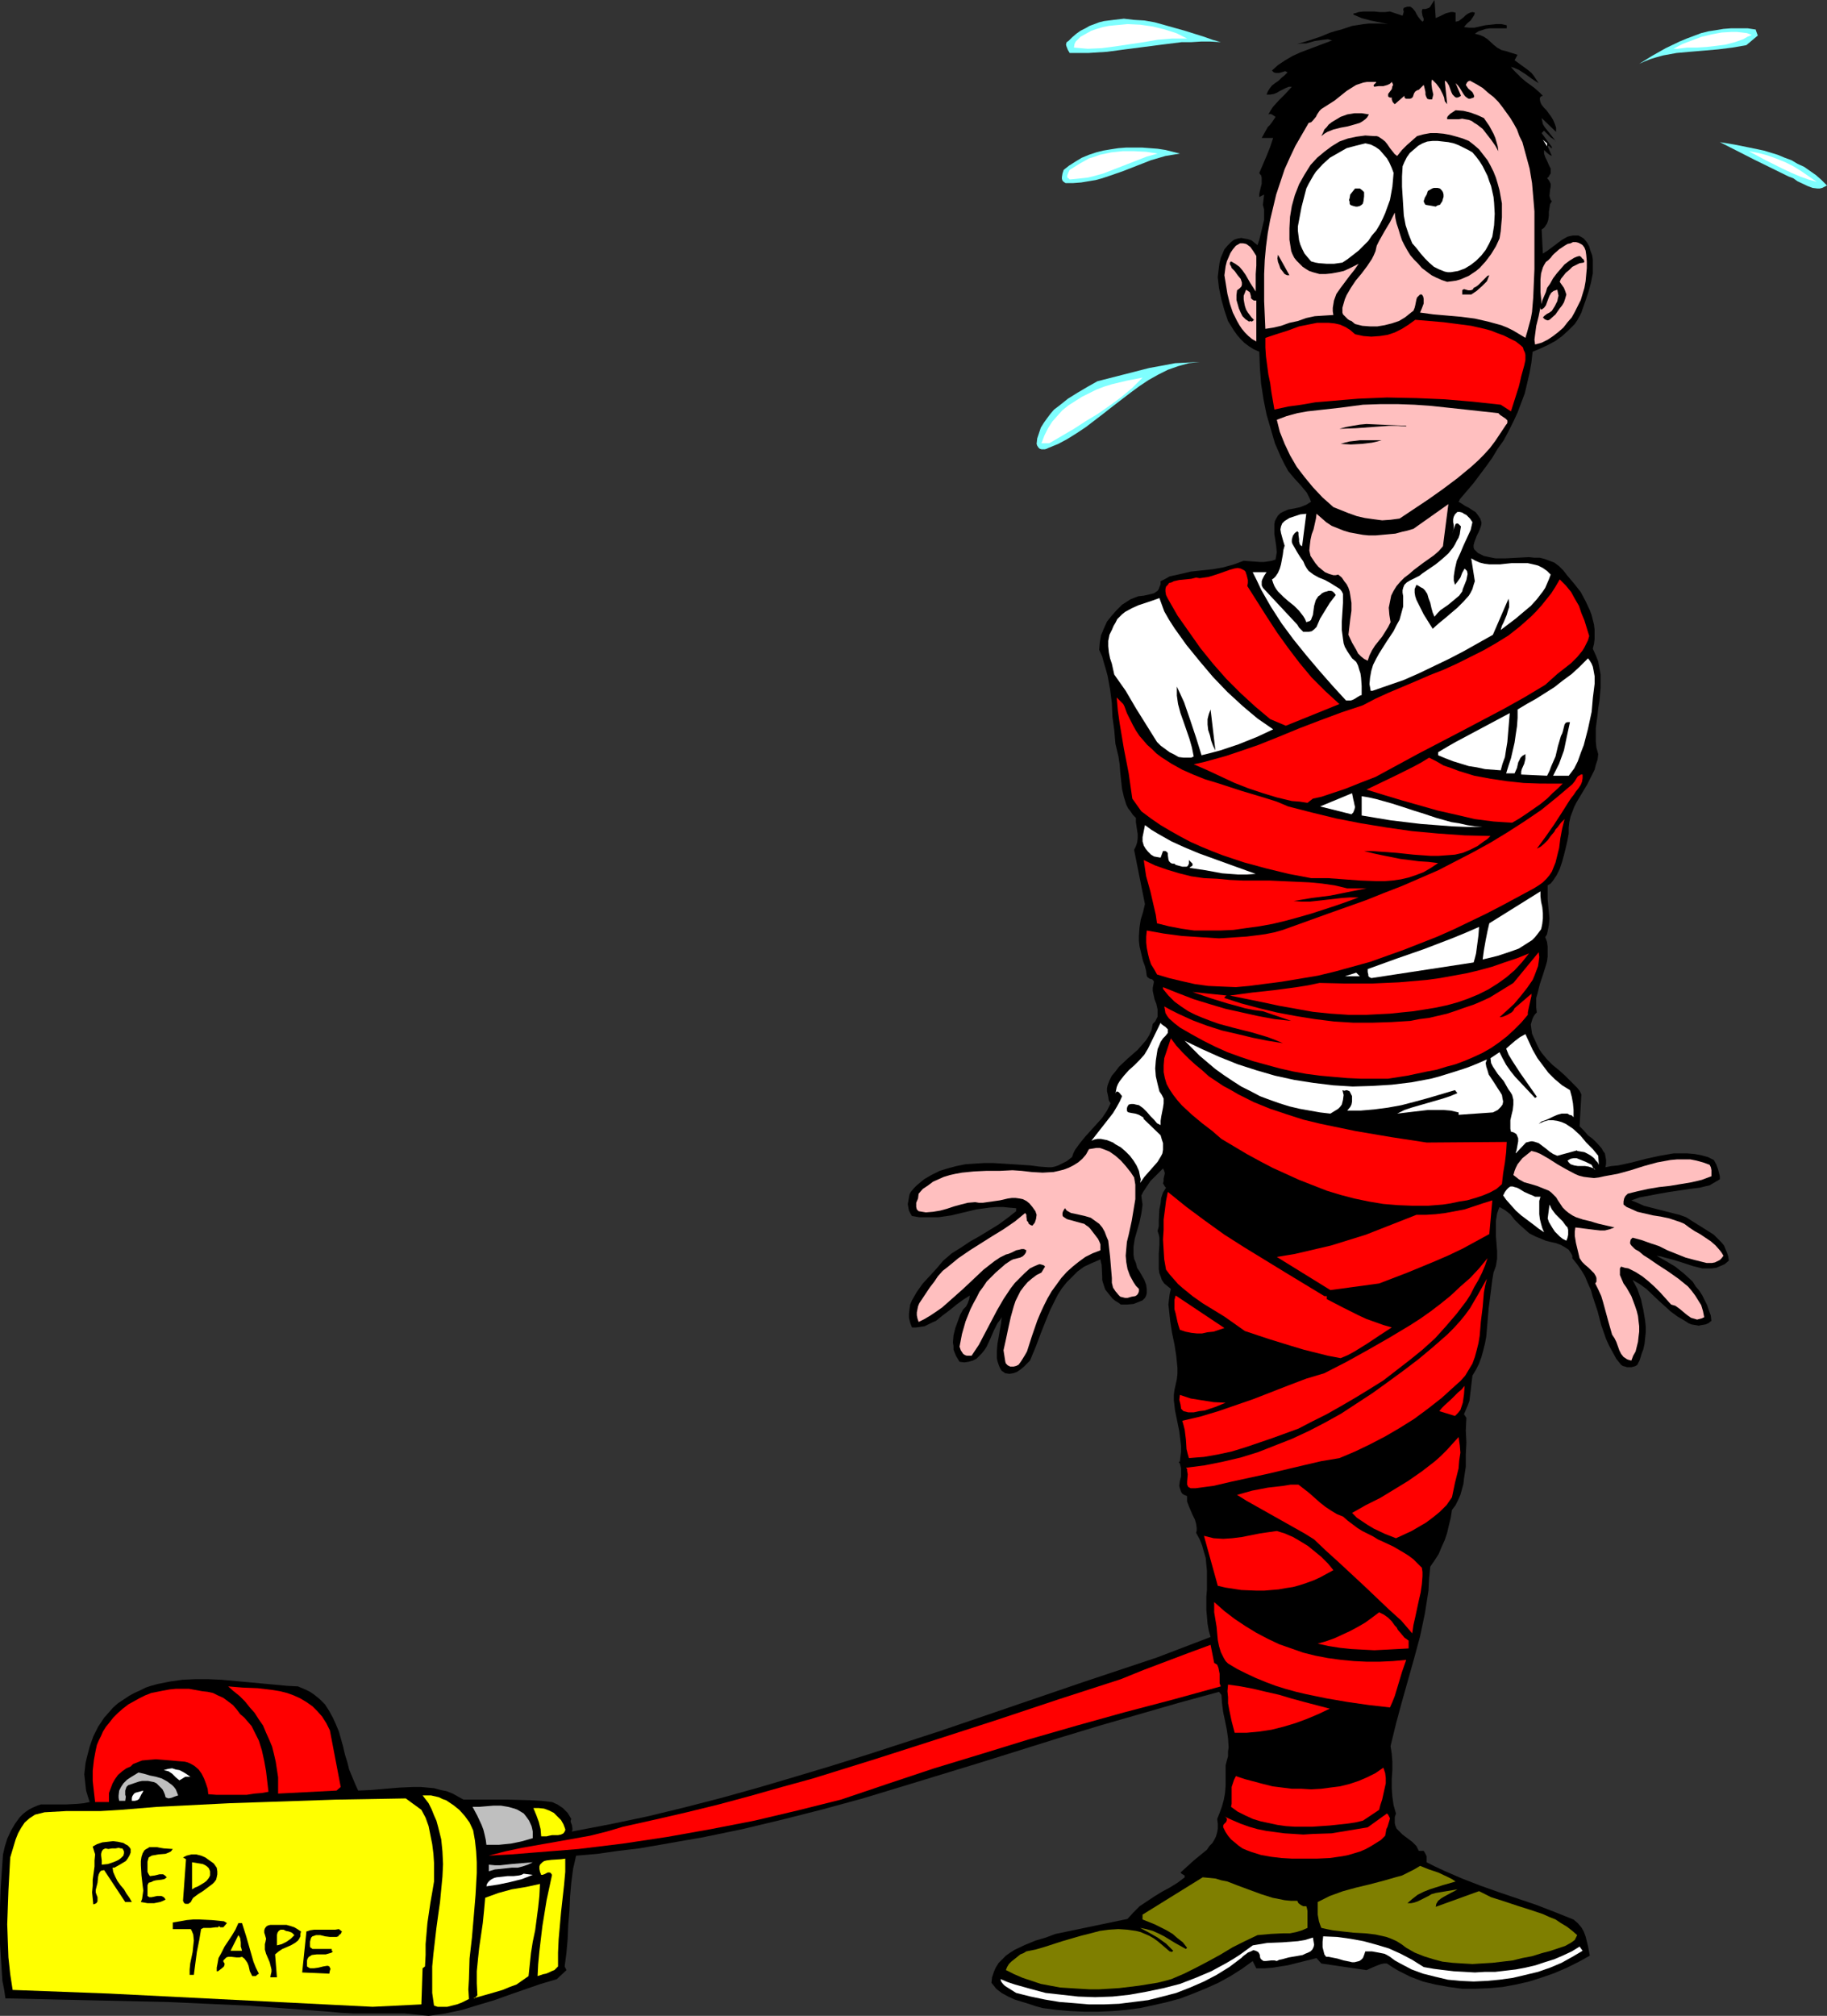<?xml version="1.0" encoding="UTF-8" standalone="no"?>
<svg
   version="1.0"
   width="129.766mm"
   height="143.094mm"
   id="svg103"
   sodipodi:docname="Red Tape 2.wmf"
   xmlns:inkscape="http://www.inkscape.org/namespaces/inkscape"
   xmlns:sodipodi="http://sodipodi.sourceforge.net/DTD/sodipodi-0.dtd"
   xmlns="http://www.w3.org/2000/svg"
   xmlns:svg="http://www.w3.org/2000/svg">
  <rect width="100%" height="100%" fill="#333333" stroke="none"/>
  <sodipodi:namedview
     id="namedview103"
     pagecolor="#ffffff"
     bordercolor="#000000"
     borderopacity="0.25"
     inkscape:showpageshadow="2"
     inkscape:pageopacity="0.0"
     inkscape:pagecheckerboard="0"
     inkscape:deskcolor="#d1d1d1"
     inkscape:document-units="mm" />
  <defs
     id="defs1">
    <pattern
       id="WMFhbasepattern"
       patternUnits="userSpaceOnUse"
       width="6"
       height="6"
       x="0"
       y="0" />
  </defs>
  <path
     style="fill:#000000;fill-opacity:1;fill-rule:evenodd;stroke:none"
     d="m 385.416,4.848 1.454,-0.646 1.293,-0.646 0.646,-0.162 0.646,-0.162 h 0.646 l 0.646,0.162 v 2.424 l 0.808,-0.162 0.646,-0.485 0.646,-0.485 0.485,-0.485 0.646,-0.485 0.646,-0.323 0.646,-0.162 0.646,0.162 -0.162,0.646 -0.323,0.485 -0.646,0.97 -0.97,0.808 -0.808,0.97 1.454,0.162 h 1.293 l 2.909,-0.646 1.454,-0.162 1.454,-0.162 h 1.454 l 1.454,0.323 v 0.808 h -2.262 -2.262 l -1.131,0.162 -0.97,0.323 -0.97,0.323 -0.97,0.646 1.293,0.323 1.131,0.485 0.97,0.646 1.778,1.616 0.808,0.646 1.131,0.646 1.293,0.323 3.07,0.97 -0.808,1.454 1.778,1.293 1.778,1.293 0.97,0.808 0.646,0.808 0.646,0.97 0.646,0.97 -0.808,-0.485 -0.97,-0.646 -1.778,-1.293 -1.778,-1.131 -1.131,-0.485 -0.97,-0.323 0.808,0.97 0.97,0.97 0.97,0.97 1.131,0.97 2.424,1.777 1.293,1.131 0.97,0.97 -0.485,0.162 -0.162,0.162 -0.162,0.323 v 0.323 l 0.162,0.808 0.323,0.646 0.646,0.808 0.646,0.646 1.293,1.777 0.485,0.808 0.485,1.131 0.323,0.97 v 1.131 l -3.878,-3.716 0.162,0.808 0.162,0.808 0.485,0.808 0.646,0.808 1.293,1.616 0.646,0.808 0.485,0.808 -0.162,-0.323 -0.323,-0.323 -0.97,-0.646 -0.97,-0.97 -0.808,-0.808 -0.646,0.646 2.747,3.716 v 0.323 h -0.162 l -0.162,-0.162 -0.323,-0.323 -0.162,-0.162 -0.323,0.162 1.131,2.585 h 0.162 -0.162 l -0.323,-0.162 -0.323,-0.162 -0.808,-0.646 -0.323,-0.323 -0.323,-0.323 v 0.485 0.485 l 0.323,0.97 0.485,0.97 0.485,1.131 0.485,0.97 v 0.97 0.323 l -0.323,0.485 -0.162,0.323 -0.485,0.485 0.323,0.323 0.323,0.485 0.323,0.646 v 0.808 l -0.162,0.808 -0.162,1.616 0.162,0.646 0.162,0.485 0.323,0.323 -0.485,0.808 -0.162,0.97 -0.162,1.131 v 0.97 l -0.162,1.131 -0.323,0.97 -0.323,0.485 -0.323,0.485 -0.323,0.323 -0.485,0.323 0.323,6.463 1.293,-0.808 2.586,-1.939 1.293,-0.97 1.454,-0.808 0.646,-0.162 0.808,-0.162 h 0.646 0.808 l 0.646,0.323 0.808,0.485 0.808,0.97 0.646,1.131 0.323,1.131 0.485,1.293 0.162,1.131 v 1.131 1.293 1.293 l -0.485,2.424 -0.646,2.424 -0.808,2.424 -0.808,2.262 -0.323,0.97 -0.485,0.97 -0.646,1.131 -0.646,0.97 -1.616,1.616 -1.778,1.616 -1.778,1.293 -2.101,1.131 -2.101,0.97 -1.939,0.808 -0.323,2.909 -0.485,2.747 -0.646,2.747 -0.646,2.747 -0.97,2.585 -0.97,2.585 -1.131,2.424 -1.293,2.585 -1.293,2.424 -1.616,2.262 -1.454,2.424 -1.616,2.262 -3.394,4.524 -3.717,4.363 -0.162,0.485 h -0.162 v 0.162 l 0.808,0.485 0.97,0.646 0.97,0.485 0.97,0.646 0.808,0.485 0.646,0.808 0.646,0.97 0.323,0.97 v 0.485 l -0.162,0.646 -0.485,1.293 -0.646,1.293 -0.485,1.293 -0.162,0.485 -0.162,0.646 v 0.646 l 0.162,0.485 0.485,0.485 0.485,0.485 0.646,0.323 0.97,0.485 1.454,0.323 1.616,0.323 h 1.454 1.454 l 3.07,-0.162 3.07,-0.162 1.454,0.162 h 1.454 l 1.293,0.323 1.293,0.485 1.293,0.485 1.293,0.97 1.131,1.131 1.131,1.454 1.778,2.101 1.778,2.262 1.293,2.424 1.131,2.424 0.485,1.293 0.323,1.293 0.323,1.293 0.162,1.293 v 1.293 1.293 l -0.162,1.293 -0.323,1.293 0.808,1.777 0.646,1.616 0.323,1.777 0.323,1.777 v 1.777 1.777 l -0.323,3.555 -0.323,1.939 -0.162,1.616 -0.485,3.716 v 1.777 1.777 l 0.162,1.616 0.485,1.777 -0.162,1.454 -0.485,1.454 -0.323,1.293 -0.646,1.293 -1.293,2.585 -1.454,2.424 -1.454,2.424 -0.646,1.293 -0.485,1.293 -0.485,1.293 -0.323,1.454 -0.162,1.454 v 1.616 l -0.323,1.777 -0.485,2.101 -0.485,1.939 -0.485,1.777 -0.646,1.939 -0.808,1.616 -0.97,1.454 -0.646,0.808 -0.808,0.485 v 1.939 1.777 l 0.162,1.777 0.162,1.777 0.162,1.616 -0.162,1.777 -0.323,1.616 -0.162,0.808 -0.485,0.808 0.485,1.293 0.162,1.293 v 1.293 1.293 l -0.162,1.293 -0.323,1.131 -0.808,2.585 -0.808,2.424 -0.646,2.585 -0.323,1.131 v 1.293 1.293 l 0.162,1.293 -0.485,0.485 -0.323,0.485 -0.323,0.646 -0.162,0.485 -0.323,1.131 0.162,1.293 0.162,1.131 0.485,1.131 0.97,2.101 0.485,0.97 0.646,0.97 1.454,1.777 1.454,1.454 1.778,1.454 1.616,1.454 1.616,1.616 1.616,1.616 0.646,0.808 0.485,0.97 -0.485,8.564 1.131,1.131 1.131,1.293 1.293,0.97 1.293,1.293 1.131,1.293 0.323,0.646 0.485,0.646 0.162,0.808 0.162,0.97 v 0.97 l -0.162,0.97 1.616,-0.323 1.778,-0.162 3.717,-0.808 3.717,-0.97 3.717,-0.808 3.717,-0.646 h 1.939 1.778 l 1.939,0.162 1.778,0.323 1.778,0.485 1.616,0.808 0.646,1.131 0.485,1.293 0.323,1.293 0.162,0.646 v 0.808 l -2.747,1.616 -2.747,0.646 -2.586,0.323 -5.494,0.808 -2.747,0.485 -2.586,0.485 -2.586,0.485 -2.262,0.808 1.616,0.646 1.778,0.808 7.595,1.939 1.939,0.485 1.778,0.646 1.778,1.131 3.878,2.424 1.778,1.131 1.454,1.454 0.646,0.646 0.646,0.808 0.808,1.939 0.323,0.97 0.162,1.131 -1.131,0.97 -1.131,0.485 -1.131,0.485 -1.293,0.162 h -1.293 -1.131 l -1.293,-0.323 -1.293,-0.323 -2.424,-0.808 -2.586,-0.808 -2.424,-0.646 -1.131,-0.323 -1.131,-0.162 2.586,1.454 2.424,1.454 2.424,1.939 2.262,2.101 0.808,1.293 0.97,1.131 0.808,1.293 0.646,1.293 0.646,1.293 0.485,1.454 0.485,1.293 0.162,1.454 -0.808,0.646 -0.808,0.323 -0.97,0.162 -0.808,0.162 -0.97,-0.162 -0.97,-0.162 -0.808,-0.323 -0.97,-0.646 -1.939,-1.131 -1.778,-1.293 -3.394,-3.07 -3.232,-3.07 -1.778,-1.293 -1.939,-1.131 1.293,2.424 0.97,2.747 0.646,2.909 0.485,2.909 0.162,1.616 v 1.454 l -0.162,1.454 -0.162,1.616 -0.323,1.454 -0.485,1.293 -0.485,1.616 -0.646,1.293 -0.485,0.323 -0.485,0.162 -0.646,0.162 h -0.485 -0.646 l -0.485,-0.162 -0.646,-0.162 -0.485,-0.323 -1.293,-1.616 -0.97,-1.777 -0.97,-1.777 -0.808,-1.777 -1.293,-3.716 -0.97,-3.716 -1.293,-3.878 -0.485,-1.777 -0.808,-1.777 -0.808,-1.939 -0.97,-1.616 -1.131,-1.616 -1.293,-1.616 v -0.646 l -0.323,-0.646 -0.323,-0.485 -0.323,-0.485 -0.97,-0.646 -1.131,-0.646 -1.293,-0.485 -1.454,-0.323 -1.293,-0.323 -1.131,-0.485 -0.808,-0.323 -0.808,-0.323 -1.616,-0.808 -1.293,-1.131 -1.454,-1.293 -1.293,-1.293 -1.131,-1.454 -1.454,-1.131 -1.454,-0.808 -0.323,0.808 -0.323,0.97 -0.323,1.939 v 2.101 1.939 l 0.323,4.04 v 2.101 l -0.323,1.939 -0.646,1.777 -0.323,1.939 -0.485,3.878 -0.485,3.716 -0.323,3.878 -0.323,3.716 -0.323,1.777 -0.485,1.939 -0.485,1.777 -0.646,1.777 -0.808,1.616 -0.97,1.616 -0.646,5.494 -0.162,1.293 -0.485,1.293 -0.485,1.131 -0.485,1.131 0.646,0.97 -0.162,3.393 0.162,3.232 -0.162,3.232 v 3.232 l -0.485,3.232 -0.162,1.454 -0.808,2.909 -0.646,1.454 -0.646,1.293 -0.97,1.293 -0.323,2.101 -0.485,1.939 -0.485,2.101 -0.646,1.939 -0.808,1.777 -0.808,1.939 -1.131,1.777 -1.131,1.616 -0.323,3.232 -0.162,3.232 -0.485,3.07 -0.485,3.07 -1.293,6.14 -1.616,5.979 -3.232,11.473 -1.616,5.979 -1.454,5.979 0.323,2.101 0.162,2.101 v 2.262 l -0.162,2.424 v 2.424 l 0.162,2.262 0.323,2.262 0.646,2.262 -0.323,0.97 v 0.808 0.808 l 0.162,0.646 0.323,0.808 0.485,0.485 1.131,1.131 1.293,0.97 1.293,0.97 1.131,1.131 0.323,0.646 0.323,0.646 h 0.808 0.485 l 0.323,0.485 0.162,0.323 0.323,0.646 v 0.485 1.131 l 2.262,1.131 2.424,1.131 4.848,2.101 5.01,1.939 5.01,1.777 10.019,3.393 5.01,1.939 4.848,1.939 1.131,0.97 0.97,1.131 0.646,1.131 0.485,1.293 0.323,1.293 0.323,1.293 0.485,2.585 -2.909,1.616 -3.232,1.616 -3.394,1.454 -3.232,1.131 -3.555,1.131 -3.555,0.808 -3.555,0.646 -3.555,0.323 -3.717,0.162 h -3.555 l -3.555,-0.485 -3.555,-0.646 -3.394,-0.808 -3.394,-1.293 -1.616,-0.808 -1.616,-0.808 -1.616,-0.97 -1.454,-0.97 h -0.808 l -0.808,0.162 -1.293,0.485 -1.131,0.485 -1.454,0.646 -12.12,-1.777 -1.293,-1.454 -3.878,0.97 -3.878,0.97 -2.101,0.323 -1.939,0.323 -2.101,0.162 h -2.262 l -0.97,-1.939 -2.909,2.101 -3.07,1.939 -3.232,1.777 -3.232,1.454 -3.555,1.454 -3.394,1.293 -3.555,0.97 -3.555,0.808 -3.717,0.808 -3.717,0.485 -3.717,0.323 -3.717,0.162 h -3.878 l -3.717,-0.162 -3.717,-0.323 -3.717,-0.485 -1.778,-0.485 -1.939,-0.646 -3.717,-1.131 -1.778,-0.808 -1.778,-0.97 -1.454,-1.131 -0.646,-0.808 -0.646,-0.808 0.162,-1.454 0.485,-1.454 0.485,-1.131 0.808,-1.293 0.97,-0.97 0.97,-0.97 1.131,-0.808 1.293,-0.808 2.747,-1.293 2.747,-1.131 2.747,-0.808 1.293,-0.485 1.293,-0.485 19.392,-4.04 1.616,-1.777 1.616,-1.616 1.939,-1.293 1.939,-1.293 2.101,-1.293 2.101,-1.131 2.101,-1.293 1.939,-1.454 v -0.323 -0.162 l -0.808,-0.485 -0.162,-0.162 -0.162,-0.162 1.778,-1.616 1.778,-1.616 1.778,-1.454 1.778,-1.454 0.646,-0.97 0.808,-0.808 0.485,-0.808 0.485,-0.97 0.323,-1.131 0.162,-0.97 v -1.293 l -0.162,-1.293 0.646,-1.616 0.646,-1.777 0.485,-1.777 0.323,-1.777 0.162,-1.939 v -1.939 -3.555 l 0.323,-1.293 0.323,-1.131 v -1.293 l 0.162,-1.131 -0.162,-2.424 -0.323,-2.262 -0.485,-2.424 -0.485,-2.262 -0.323,-2.424 -0.162,-2.262 -0.646,-0.808 -10.666,2.909 -10.666,3.07 -10.666,3.07 -10.666,3.232 -21.17,6.625 -21.17,6.463 -10.666,3.232 -10.666,2.909 -10.827,2.747 -10.827,2.585 -10.989,2.262 -5.656,0.97 -5.494,0.97 -5.656,0.97 -5.494,0.646 -5.656,0.808 -5.656,0.485 -0.808,3.555 -0.485,3.716 -0.323,3.716 -0.162,3.716 -0.162,1.939 -0.162,1.777 -0.162,3.878 -0.323,3.716 -0.485,3.716 0.485,0.97 -2.586,2.424 -4.363,1.293 -4.202,1.454 -4.202,1.454 -4.04,1.454 -4.363,1.293 -4.202,1.293 -4.525,0.97 -2.262,0.323 -2.262,0.323 -3.07,-0.323 -3.394,-0.323 h -3.394 -10.342 L 91.465,540.021 88.072,539.697 77.245,538.889 66.418,538.082 55.59,537.597 44.763,537.112 22.947,536.627 1.454,536.143 1.131,533.88 0.646,531.457 0.323,526.609 0,521.6 v -5.009 -5.009 l 0.162,-4.848 0.323,-4.686 0.323,-4.524 0.485,-2.101 0.646,-2.101 0.97,-2.101 1.131,-1.939 1.293,-1.777 0.808,-0.808 0.808,-0.646 0.97,-0.646 0.97,-0.485 1.131,-0.485 0.97,-0.323 h 1.778 1.778 1.616 1.616 l 3.07,-0.162 1.616,-0.162 1.616,-0.323 -0.485,-1.454 -0.485,-1.616 -0.162,-1.454 -0.162,-1.454 -0.162,-1.454 0.323,-2.909 0.323,-1.454 0.808,-3.07 0.97,-2.747 1.293,-2.585 1.616,-2.424 1.293,-1.454 1.131,-1.293 1.293,-1.131 1.454,-0.97 1.454,-0.97 1.454,-0.808 1.454,-0.646 1.616,-0.808 1.454,-0.485 1.778,-0.485 3.232,-0.646 3.394,-0.485 3.394,-0.162 h 3.555 l 3.555,0.162 7.11,0.646 6.949,0.646 3.394,0.323 3.07,0.162 1.131,0.485 1.131,0.485 0.97,0.485 0.97,0.646 1.616,1.293 1.454,1.454 1.131,1.777 0.97,1.777 0.808,1.777 0.808,1.939 1.131,4.04 0.485,2.101 0.646,2.101 0.485,1.939 0.808,1.939 0.808,1.939 0.808,1.777 3.555,-0.162 3.717,-0.323 3.878,-0.323 3.717,-0.162 h 1.939 l 1.778,0.162 1.778,0.162 1.778,0.485 1.616,0.323 1.616,0.646 1.454,0.808 1.454,0.808 h 5.979 5.979 l 5.979,0.162 2.909,0.162 2.909,0.323 1.454,0.646 1.454,0.97 0.646,0.646 0.646,0.646 0.485,0.808 0.485,0.808 -0.162,0.485 v 0.323 l 0.323,0.808 0.162,0.97 v 0.323 l -0.162,0.485 10.181,-1.939 10.019,-2.101 10.019,-2.424 10.019,-2.585 9.858,-2.747 9.858,-2.909 9.696,-2.909 9.858,-3.07 19.392,-6.302 19.392,-6.625 19.392,-6.625 19.392,-6.463 14.382,-5.494 -0.485,-1.777 -0.323,-1.777 -0.162,-1.939 -0.162,-1.777 v -3.555 l 0.162,-1.777 v -1.616 -3.555 l -0.162,-1.616 -0.162,-1.777 -0.485,-1.616 -0.485,-1.777 -0.646,-1.616 -0.97,-1.777 0.162,-0.646 v -0.646 l -0.162,-1.131 -0.323,-1.131 -0.646,-1.293 -0.485,-1.131 -0.485,-1.131 -0.485,-1.293 v -1.454 l -0.808,-0.323 -0.485,-0.323 -0.323,-0.485 -0.162,-0.485 -0.162,-0.485 -0.162,-0.646 0.162,-1.293 0.323,-1.293 v -1.454 -0.646 l -0.162,-0.646 -0.162,-0.646 -0.323,-0.485 h 0.323 l 0.162,-1.454 0.162,-1.293 v -1.454 l -0.162,-1.293 -0.323,-2.747 -1.131,-5.494 -0.323,-2.747 v -1.454 l 0.162,-1.293 0.323,-1.454 0.323,-1.454 0.162,-1.454 v -1.616 l -0.323,-3.232 -0.485,-3.07 -0.646,-3.07 -0.485,-3.07 -0.323,-3.07 -0.162,-1.454 0.162,-1.454 0.162,-1.293 0.323,-1.454 -0.97,-0.808 -0.808,-0.646 -0.646,-0.97 -0.323,-0.97 -0.323,-0.808 -0.162,-1.131 v -2.101 -2.101 l 0.162,-2.101 v -2.101 l -0.162,-0.808 -0.323,-0.97 0.323,-1.293 v -1.454 l 0.162,-3.07 0.323,-1.616 0.162,-1.454 0.485,-1.454 0.808,-1.293 -0.323,-0.323 -0.162,-0.323 -0.323,-0.485 0.162,-0.646 v -0.646 l 0.323,-1.454 -0.162,-0.646 -0.323,-0.646 -1.616,1.616 -1.778,1.777 -1.293,1.939 -0.646,0.97 -0.485,0.97 0.162,1.293 0.162,1.131 -0.162,1.293 -0.162,1.131 -0.485,2.262 -0.646,2.262 -0.646,2.262 -0.323,2.101 v 1.131 0.97 l 0.162,1.131 0.485,1.131 0.323,1.293 0.646,0.97 1.293,2.262 0.485,1.293 0.162,1.131 v 0.646 0.485 l -0.162,0.646 -0.323,0.646 -0.646,0.646 -0.808,0.323 -0.808,0.323 -0.808,0.323 -1.778,0.162 h -1.616 l -0.646,-0.485 -0.808,-0.485 -0.808,-0.646 -0.646,-0.808 -0.646,-0.808 -0.646,-0.808 -0.323,-0.97 -0.323,-0.97 -0.162,-0.646 v -0.808 l -0.162,-3.232 -0.162,-0.646 -0.162,-0.808 -2.262,0.97 -2.101,0.97 -1.778,1.293 -1.454,1.454 -1.454,1.454 -1.293,1.616 -1.131,1.777 -0.97,1.939 -0.97,1.939 -0.808,1.939 -1.616,4.04 -1.454,3.878 -1.616,3.878 -1.616,1.616 -0.97,0.808 -0.97,0.646 -0.97,0.323 -0.97,0.162 -1.131,-0.162 -0.485,-0.323 -0.485,-0.323 -0.485,-0.808 -0.323,-0.808 -0.323,-0.97 -0.162,-0.808 v -1.939 l 0.162,-1.939 0.323,-1.777 0.323,-1.939 0.323,-1.777 0.162,-1.616 -0.485,0.808 -0.646,0.808 -0.97,1.939 -0.97,2.262 -0.97,2.101 -0.646,0.97 -0.646,0.808 -0.808,0.808 -0.646,0.646 -0.97,0.485 -1.131,0.323 -1.131,0.162 -1.293,-0.162 -0.485,-0.808 -0.485,-0.808 -0.323,-0.808 -0.323,-0.808 v -0.97 l -0.162,-0.97 0.162,-1.939 0.485,-1.939 0.646,-1.777 0.646,-1.777 0.808,-1.454 0.808,-0.808 0.485,-0.97 0.323,-0.97 0.162,-0.97 -1.778,1.131 -1.778,1.293 -1.778,1.454 -1.939,1.454 -1.778,1.454 -1.131,0.485 -0.97,0.485 -0.97,0.485 -1.131,0.162 -1.131,0.162 h -1.131 l -0.485,-1.293 -0.323,-1.293 v -1.131 l 0.162,-1.293 0.162,-1.131 0.485,-1.131 0.646,-1.131 0.646,-1.131 1.616,-2.262 1.939,-2.101 1.778,-1.939 1.778,-2.101 2.262,-1.939 2.586,-1.616 2.424,-1.616 2.586,-1.454 5.01,-3.07 2.424,-1.777 2.262,-1.777 v -0.808 l -1.939,-0.162 -1.616,-0.162 h -1.778 l -1.778,0.162 -3.555,0.485 -3.394,0.808 -3.394,0.808 -3.394,0.485 h -1.778 -1.778 -1.616 l -1.939,-0.323 -0.485,-0.808 -0.323,-0.646 -0.162,-0.808 -0.162,-0.97 0.162,-0.808 0.162,-0.97 0.162,-0.808 0.323,-0.646 0.808,-0.97 0.808,-0.808 1.939,-1.616 1.939,-1.131 2.262,-1.131 2.101,-0.646 2.424,-0.646 2.424,-0.485 2.424,-0.162 2.586,-0.162 h 2.424 l 5.171,0.323 4.848,0.323 2.424,0.323 2.262,0.162 h 0.97 l 0.808,-0.162 0.97,-0.323 0.646,-0.323 1.616,-0.808 1.454,-1.131 0.323,-0.97 0.485,-0.97 1.293,-1.777 1.454,-1.777 3.07,-3.393 1.454,-1.616 1.293,-1.939 0.485,-0.97 0.485,-0.97 -0.485,-0.808 -0.162,-0.97 -0.162,-0.808 -0.162,-0.646 v -0.808 l 0.162,-0.808 0.485,-1.293 0.646,-1.293 0.97,-1.131 0.97,-1.293 2.424,-2.262 1.293,-1.131 1.293,-1.131 1.131,-1.293 1.131,-1.293 0.808,-1.293 0.646,-1.454 0.323,-1.616 0.646,-0.646 0.323,-0.646 0.323,-0.646 v -0.646 -1.293 l -0.323,-1.454 -0.485,-1.293 -0.323,-1.454 -0.162,-0.808 v -0.808 l 0.162,-0.808 0.162,-0.808 -0.162,-0.323 -0.323,-0.323 -0.646,-0.162 -0.485,-0.323 -0.162,-0.162 -0.162,-0.323 -0.162,-1.293 -0.323,-1.293 -0.485,-1.293 -0.323,-1.293 -0.646,-2.747 -0.162,-1.454 v -1.293 l 0.162,-2.262 0.323,-2.101 0.646,-2.101 0.485,-2.101 -2.909,-14.543 0.485,-0.97 0.323,-0.97 0.162,-1.131 v -1.131 l -0.323,-2.101 -0.162,-1.131 v -1.131 l -0.808,-0.808 -0.646,-0.97 -0.646,-0.808 -0.485,-0.97 -0.646,-2.101 -0.485,-2.101 -0.485,-4.363 -0.162,-2.262 -0.323,-2.101 -0.808,-3.393 -0.323,-3.716 -0.485,-3.555 -0.162,-3.716 -0.485,-3.716 -0.646,-3.555 -0.485,-1.777 -0.485,-1.616 -0.485,-1.777 -0.808,-1.777 0.162,-1.939 0.323,-1.939 0.808,-1.939 0.808,-1.777 1.293,-1.616 1.293,-1.454 1.454,-1.454 1.778,-1.131 0.485,-0.323 0.808,-0.323 1.293,-0.485 1.454,-0.162 1.454,-0.323 1.293,-0.323 0.485,-0.323 0.485,-0.323 0.323,-0.485 0.162,-0.485 0.323,-0.808 v -0.808 l 1.293,-0.646 1.131,-0.646 1.454,-0.323 1.454,-0.323 2.747,-0.646 5.979,-0.646 2.747,-0.485 2.909,-0.808 1.293,-0.485 1.293,-0.485 2.101,0.162 2.262,0.162 h 1.131 l 1.131,-0.162 0.97,-0.162 0.97,-0.323 0.162,-0.97 0.162,-0.97 -0.162,-1.777 -0.323,-2.101 -0.162,-0.97 v -0.808 -1.939 l 0.162,-0.808 0.323,-0.646 0.485,-0.808 0.646,-0.646 0.97,-0.485 1.131,-0.485 1.778,-0.323 1.454,-0.323 1.616,-0.646 1.293,-0.808 -0.485,-1.131 -0.646,-1.293 -0.808,-0.97 -0.808,-0.97 -1.778,-1.939 -1.616,-1.939 -0.97,-1.777 -0.97,-1.939 -1.616,-3.716 -1.131,-3.878 -1.131,-3.878 -0.808,-4.04 -0.646,-4.201 -0.323,-4.201 -0.162,-4.363 -1.454,-0.646 -1.293,-0.808 -1.293,-0.97 -0.97,-0.97 -0.97,-1.131 -0.808,-1.131 -0.808,-1.293 -0.808,-1.293 -0.485,-1.454 -0.485,-1.454 -0.808,-2.909 -0.646,-3.07 -0.323,-2.909 0.323,-2.747 0.162,-1.131 0.323,-1.293 0.485,-1.131 0.485,-1.131 0.808,-0.97 0.97,-0.97 0.808,-0.646 0.97,-0.323 0.97,-0.162 0.808,0.162 0.97,0.162 0.97,0.323 0.808,0.646 0.808,0.646 0.485,-1.454 0.323,-1.293 0.646,-2.747 0.323,-1.293 v -1.454 -1.293 l -0.323,-1.293 0.323,-2.747 -1.293,0.646 v -0.808 l 0.162,-0.808 0.485,-1.939 v -0.808 -0.808 l -0.162,-0.646 -0.323,-0.323 -0.162,-0.323 0.97,-2.262 0.97,-2.262 0.97,-2.424 0.808,-2.424 h -3.07 l 0.808,-1.454 0.808,-1.454 0.646,-0.646 0.485,-0.646 0.97,-1.454 -0.485,-0.323 -0.485,-0.323 -0.485,-0.162 -0.485,0.162 0.646,-1.131 0.646,-0.97 1.616,-1.777 1.778,-1.777 1.616,-1.777 h -0.808 l -0.808,0.323 -1.616,0.808 -0.808,0.485 -0.808,0.323 -0.97,0.162 h -0.97 l 0.323,-0.808 0.485,-0.808 0.646,-0.808 0.808,-0.646 0.97,-0.646 0.808,-0.808 0.808,-0.646 0.808,-0.808 -0.646,-0.323 -0.485,0.162 -1.131,0.323 h -0.485 -0.485 l -0.485,-0.162 -0.485,-0.485 1.616,-1.454 1.939,-1.293 1.939,-1.131 2.101,-0.97 8.565,-3.232 -1.131,-0.323 -1.293,0.162 -2.262,0.323 -2.262,0.646 h -1.131 l -1.293,0.162 3.232,-0.97 2.909,-0.97 2.747,-1.131 1.616,-0.485 1.293,-0.323 2.909,-0.97 3.07,-0.485 1.454,-0.162 h 1.778 1.616 l 1.778,0.162 -2.262,-0.485 -2.424,-0.485 -2.424,-0.646 -1.131,-0.485 -1.131,-0.485 0.162,-0.323 h 0.323 l 0.485,-0.162 0.485,-0.162 1.293,-0.162 h 2.909 l 1.454,0.162 h 1.454 l 1.293,-0.162 3.394,1.131 0.162,-0.485 0.162,-0.646 -0.162,-0.485 0.162,-0.485 0.485,-0.162 0.485,-0.162 h 0.485 0.323 l 0.646,0.485 0.646,0.808 0.323,0.646 0.485,0.808 0.646,0.808 0.485,0.485 0.323,-0.323 V 5.009 l -0.323,-0.808 -0.162,-0.97 V 2.909 l 0.162,-0.485 h 0.808 l 0.485,-0.162 0.485,-0.162 0.323,-0.323 0.485,-0.808 L 385.092,0 Z"
     id="path1" />
  <path
     style="fill:#7fffff;fill-opacity:1;fill-rule:evenodd;stroke:none"
     d="m 327.724,11.311 -2.747,-0.162 h -2.586 l -2.586,0.162 h -2.586 l -5.171,0.646 -10.019,1.293 -4.848,0.646 -5.01,0.323 h -2.424 -2.586 l -0.485,-0.808 -0.323,-0.808 -0.162,-0.485 v -0.323 l 0.162,-0.485 0.485,-0.323 0.97,-0.97 1.131,-0.97 1.131,-0.808 1.293,-0.646 1.131,-0.646 1.293,-0.485 1.293,-0.485 1.293,-0.323 2.586,-0.323 2.747,-0.323 2.747,0.323 2.747,0.162 2.747,0.485 2.909,0.808 5.171,1.454 2.586,0.808 2.586,0.808 2.262,0.808 z"
     id="path2" />
  <path
     style="fill:#ffffff;fill-opacity:1;fill-rule:evenodd;stroke:none"
     d="m 318.675,10.342 h -2.101 -1.939 l -3.878,0.323 -3.717,0.646 -7.595,1.131 -3.717,0.485 -3.717,0.162 -1.939,-0.162 -1.778,-0.162 0.162,-0.97 0.323,-0.646 0.646,-0.646 0.646,-0.646 1.454,-0.808 1.454,-0.808 1.454,-0.485 1.616,-0.485 1.616,-0.323 1.616,-0.162 1.778,-0.162 1.616,-0.162 3.394,0.162 3.394,0.485 3.232,0.808 3.07,0.97 z"
     id="path3" />
  <path
     style="fill:#7fffff;fill-opacity:1;fill-rule:evenodd;stroke:none"
     d="m 471.871,9.534 -3.07,2.585 -3.717,0.646 -3.878,0.485 -3.717,0.323 -3.878,0.323 -3.555,0.323 -3.555,0.646 -1.778,0.485 -1.616,0.485 -1.616,0.646 -1.454,0.646 3.394,-2.101 3.717,-2.101 3.717,-1.777 1.939,-0.808 3.878,-1.454 1.939,-0.485 2.101,-0.323 1.939,-0.323 2.101,-0.162 h 2.262 2.101 l 2.101,0.323 V 7.756 Z"
     id="path4" />
  <path
     style="fill:#ffffff;fill-opacity:1;fill-rule:evenodd;stroke:none"
     d="m 470.255,9.372 -1.131,0.485 -1.131,0.646 -2.262,0.808 -2.424,0.646 -2.424,0.323 -2.747,0.323 -2.586,0.162 h -2.586 l -2.586,0.323 h -1.131 l 2.424,-1.293 2.586,-0.97 2.586,-0.97 2.747,-0.646 2.586,-0.485 2.747,-0.162 h 1.293 l 1.454,0.162 1.293,0.162 z"
     id="path5" />
  <path
     style="fill:#ffbfbf;fill-opacity:1;fill-rule:evenodd;stroke:none"
     d="m 387.84,27.146 0.646,0.808 -0.646,-6.302 0.323,0.162 0.323,0.323 0.485,0.808 0.646,1.777 0.323,0.646 0.323,0.323 0.323,0.323 0.323,0.162 h 0.323 l 0.485,-0.162 0.485,-0.323 -1.454,-3.393 0.646,0.646 0.485,0.646 0.97,1.616 0.485,0.646 0.646,0.485 0.323,0.162 h 0.323 l 0.485,-0.162 0.485,-0.162 0.162,-0.323 -0.162,-0.485 -0.323,-0.646 -1.131,-0.97 -0.323,-0.485 -0.323,-0.485 0.162,-0.323 0.162,-0.323 0.323,-0.323 0.485,-0.162 1.778,0.97 1.616,0.97 1.454,1.293 1.454,1.131 1.293,1.293 1.131,1.454 2.101,2.909 0.97,1.616 0.808,1.454 0.646,1.777 0.808,1.616 0.97,3.555 0.97,3.555 0.646,3.878 0.323,3.716 0.323,3.878 v 4.04 7.756 3.716 l -0.162,3.716 -0.162,3.878 -0.323,3.878 -0.323,1.777 -0.485,1.777 -0.485,1.777 -0.485,1.616 -1.616,-0.97 -1.616,-0.97 -1.616,-0.808 -1.616,-0.646 -1.778,-0.485 -1.778,-0.485 -3.555,-0.808 -3.717,-0.485 -3.717,-0.323 -3.717,-0.323 -3.555,-0.485 0.485,-1.131 0.485,-1.293 v -0.646 -0.646 l -0.162,-0.646 -0.323,-0.485 h -0.485 l -0.323,0.323 -0.485,0.485 -0.162,0.485 -0.323,1.616 -0.162,0.646 -0.323,0.808 -0.646,0.485 -1.616,1.293 -1.616,0.97 -1.939,0.646 -1.939,0.485 -1.939,0.323 h -1.939 l -2.101,-0.162 -1.939,-0.485 -0.97,-0.808 -0.485,-0.162 -0.485,-0.323 -0.808,-0.808 -0.485,-0.485 -0.162,-0.485 v -1.293 l 0.323,-1.131 0.323,-1.131 0.485,-1.131 1.131,-1.939 1.293,-1.939 1.616,-1.939 1.454,-1.939 1.293,-1.939 0.485,-0.97 0.485,-1.131 0.323,-1.454 0.646,-1.293 1.454,-2.585 1.454,-2.424 0.646,-1.293 0.646,-1.293 0.162,1.454 0.323,1.454 0.485,1.454 0.485,1.616 0.485,1.454 0.646,1.293 0.808,1.454 0.808,1.293 0.97,1.131 1.131,1.131 0.97,1.131 1.293,0.97 1.293,0.97 1.293,0.646 1.454,0.646 1.454,0.485 1.293,-0.162 1.131,-0.162 1.131,-0.323 1.131,-0.485 1.131,-0.485 0.97,-0.646 0.97,-0.646 0.97,-0.808 1.616,-1.777 1.454,-1.939 1.293,-2.101 0.97,-2.101 0.323,-1.939 0.162,-1.939 0.162,-1.777 v -1.777 -1.939 l -0.323,-1.777 -0.323,-1.777 -0.485,-1.777 -0.485,-1.616 -0.646,-1.616 -0.808,-1.616 -0.808,-1.454 -1.131,-1.454 -1.131,-1.454 -1.293,-1.131 -1.454,-1.131 -1.616,-0.646 -1.616,-0.485 -1.778,-0.485 -1.778,-0.323 -1.778,-0.162 h -1.778 l -1.778,0.323 -1.778,0.485 -1.454,1.293 -1.293,1.131 -1.293,1.293 -1.293,1.616 -0.646,-0.485 -0.646,-0.808 -0.646,-0.808 -0.646,-0.97 -0.646,-0.808 -0.808,-0.646 -0.97,-0.646 -0.485,-0.162 h -0.646 l -2.424,-0.162 -2.424,0.323 -2.262,0.485 -2.262,0.808 -2.101,1.293 -1.939,1.454 -1.939,1.616 -1.778,1.939 -1.616,2.585 -1.454,2.585 -1.131,2.909 -0.808,2.909 -0.485,2.909 -0.162,3.07 v 3.07 l 0.485,3.07 0.323,0.808 0.485,0.97 0.646,0.808 0.808,0.808 0.808,0.808 0.97,0.646 0.808,0.485 0.97,0.323 1.778,0.485 h 1.616 l 1.616,-0.162 1.778,-0.323 1.454,-0.323 1.454,-0.646 1.293,-0.646 1.293,-0.646 -1.131,1.616 -1.293,1.616 -2.424,3.232 -1.131,1.616 -0.646,1.777 -0.162,0.97 -0.162,0.97 v 0.97 l 0.162,0.97 -2.586,0.162 -2.424,0.162 -2.262,0.485 -2.262,0.808 -2.262,0.485 -2.262,0.808 -2.101,0.485 -2.101,0.323 -0.162,-3.716 -0.162,-3.716 v -3.716 -3.555 l 0.162,-3.716 0.323,-3.555 0.485,-3.716 0.646,-3.555 0.808,-3.393 0.808,-3.393 1.131,-3.393 1.131,-3.393 1.454,-3.232 1.454,-3.07 1.778,-3.07 1.778,-3.07 0.646,-0.162 0.485,-0.485 0.808,-0.97 0.323,-0.646 0.646,-0.97 0.485,-0.485 1.778,-1.131 1.778,-1.131 3.232,-2.585 1.778,-1.131 0.808,-0.485 0.97,-0.323 0.97,-0.323 0.97,-0.162 h 1.131 1.131 0.162 v 0.162 l -0.323,0.323 -0.323,0.323 v 0.323 l 0.162,0.162 1.131,-0.162 h 1.293 l 1.131,-0.323 0.646,-0.323 0.485,-0.485 0.162,0.323 0.162,0.323 v 0.323 l -0.162,0.162 -0.162,0.808 -0.485,0.646 -0.485,0.646 v 0.485 0.162 l 0.162,0.162 0.323,0.162 h 0.485 v 0.485 l 0.162,0.485 0.162,0.323 0.485,0.485 2.586,-2.262 v 0.323 l 0.162,0.323 0.323,0.162 h 0.323 0.323 0.323 l 0.485,-0.162 0.323,-0.323 0.162,-0.485 0.162,-0.485 0.323,-0.485 0.485,-0.323 0.485,-0.162 1.293,-1.293 0.162,0.485 0.323,1.454 v 0.646 l 0.162,0.485 0.323,0.646 0.485,0.162 h 0.808 l 0.162,-0.646 0.162,-0.646 -0.323,-1.454 -0.162,-1.293 v -0.808 l 0.162,-0.485 1.131,1.131 0.97,1.293 0.808,1.616 0.323,0.808 z"
     id="path6" />
  <path
     style="fill:#000000;fill-opacity:1;fill-rule:evenodd;stroke:none"
     d="m 398.344,31.671 1.454,2.101 1.131,2.101 0.485,1.131 0.323,1.131 0.323,1.131 0.162,1.293 -0.808,-1.454 -1.131,-1.616 -1.131,-1.454 -1.131,-1.454 -1.454,-1.131 -0.808,-0.485 -0.646,-0.485 -0.808,-0.323 -0.97,-0.162 -0.808,-0.162 -0.97,0.162 h -3.07 V 31.509 l 0.162,-0.323 0.323,-0.323 0.323,-0.323 1.454,-0.97 2.101,0.162 1.939,0.485 1.778,0.646 z"
     id="path7" />
  <path
     style="fill:#000000;fill-opacity:1;fill-rule:evenodd;stroke:none"
     d="m 367.478,30.701 -0.485,0.808 -0.485,0.485 -0.646,0.485 -0.808,0.485 -1.616,0.485 -1.778,0.485 -1.778,0.323 -1.939,0.485 -0.808,0.323 -0.808,0.323 -0.808,0.485 -0.808,0.646 0.485,-0.97 0.323,-0.808 0.646,-0.646 0.485,-0.646 0.808,-0.646 0.808,-0.485 1.616,-0.97 1.778,-0.646 1.939,-0.323 h 1.939 z"
     id="path8" />
  <path
     style="fill:#ffffff;fill-opacity:1;fill-rule:evenodd;stroke:none"
     d="m 415.312,39.265 -1.131,-1.777 1.131,0.97 z"
     id="path9" />
  <path
     style="fill:#ffffff;fill-opacity:1;fill-rule:evenodd;stroke:none"
     d="m 395.273,40.881 0.97,1.131 0.97,1.293 0.808,1.293 0.646,1.293 0.646,1.293 0.485,1.454 0.485,1.293 0.323,1.454 0.323,1.454 0.162,1.616 0.162,2.909 -0.162,3.07 -0.485,3.07 -0.808,1.777 -0.97,1.777 -1.131,1.454 -1.454,1.454 -1.454,1.131 -1.616,0.97 -1.778,0.646 -1.939,0.323 h -0.808 l -0.808,-0.162 -1.616,-0.646 -1.293,-0.646 -1.293,-1.131 -1.131,-1.131 -1.131,-1.293 -1.131,-1.454 -1.131,-1.293 -0.97,-2.424 -0.808,-2.424 -0.485,-2.585 -0.162,-2.585 -0.162,-2.585 -0.162,-2.585 v -2.747 l 0.162,-2.747 0.485,-1.131 0.646,-1.293 0.808,-1.131 1.131,-0.97 1.131,-0.97 1.131,-0.646 1.293,-0.485 1.454,-0.162 h 1.293 l 1.454,0.162 1.454,0.162 1.454,0.323 1.293,0.485 1.293,0.646 1.293,0.646 z"
     id="path10" />
  <path
     style="fill:#7fffff;fill-opacity:1;fill-rule:evenodd;stroke:none"
     d="m 490.455,49.769 -0.646,0.323 -0.646,0.323 -0.646,0.162 h -0.646 l -1.293,-0.162 -1.293,-0.485 -2.747,-1.293 -1.131,-0.808 -1.293,-0.485 -9.211,-4.524 -9.211,-4.686 3.878,0.646 4.04,0.808 3.878,0.808 3.717,1.131 1.939,0.808 1.778,0.646 1.616,0.97 1.778,0.808 1.616,1.131 1.616,1.131 1.454,1.293 z"
     id="path11" />
  <path
     style="fill:#ffffff;fill-opacity:1;fill-rule:evenodd;stroke:none"
     d="m 374.104,46.375 -0.162,1.939 -0.162,1.777 -0.323,1.777 -0.323,1.777 -0.646,1.777 -0.646,1.777 -0.646,1.454 -0.808,1.616 -0.97,1.616 -1.131,1.293 -0.97,1.454 -1.293,1.293 -1.293,1.293 -1.454,1.131 -1.454,1.131 -1.454,0.97 -2.262,0.323 h -1.939 l -2.101,-0.162 -0.97,-0.162 -1.131,-0.323 -0.97,-1.131 -0.808,-0.97 -0.646,-1.293 -0.485,-1.131 -0.323,-1.131 -0.162,-1.293 -0.162,-1.293 v -1.131 l 0.485,-2.585 0.485,-2.585 1.293,-5.009 0.646,-1.293 0.646,-1.131 0.646,-1.131 0.646,-0.97 1.778,-1.939 1.939,-1.777 2.262,-1.293 2.262,-1.293 2.424,-0.646 2.586,-0.646 1.454,0.323 1.293,0.646 1.131,0.808 0.97,1.131 0.97,1.131 0.646,1.131 0.646,1.454 z"
     id="path12" />
  <path
     style="fill:#7fffff;fill-opacity:1;fill-rule:evenodd;stroke:none"
     d="m 316.736,41.204 -1.939,0.323 -1.939,0.323 -3.878,1.131 -3.717,1.454 -3.717,1.454 -3.717,1.293 -1.939,0.646 -1.778,0.485 -1.939,0.323 -1.939,0.323 -2.101,0.162 h -2.101 l -0.485,-0.323 -0.323,-0.323 -0.162,-0.485 v -0.485 l 0.162,-0.97 0.323,-0.97 1.454,-1.131 1.778,-1.131 1.616,-0.97 1.939,-0.808 1.939,-0.646 1.939,-0.485 1.939,-0.323 2.101,-0.323 2.101,-0.162 h 4.202 l 2.101,0.162 2.101,0.162 2.101,0.323 1.939,0.485 z"
     id="path13" />
  <path
     style="fill:#ffffff;fill-opacity:1;fill-rule:evenodd;stroke:none"
     d="m 310.756,41.204 -2.909,0.808 -2.909,1.131 -2.909,1.131 -2.909,1.131 -2.909,1.131 -2.909,0.808 -1.454,0.323 -1.454,0.162 -1.616,0.162 -1.616,0.162 -0.323,-0.323 -0.323,-0.162 v -0.323 -0.323 l 0.323,-0.808 0.323,-0.646 1.293,-0.808 1.293,-0.808 2.586,-1.454 1.616,-0.485 1.293,-0.485 3.07,-0.646 3.07,-0.323 h 3.07 l 3.232,0.162 z"
     id="path14" />
  <path
     style="fill:#ffffff;fill-opacity:1;fill-rule:evenodd;stroke:none"
     d="m 487.708,48.799 -2.262,-0.646 -2.262,-0.808 -2.262,-0.97 -2.424,-1.131 -4.525,-2.262 -4.525,-2.424 2.586,0.485 2.424,0.646 2.262,0.808 2.424,0.97 2.262,1.131 2.101,1.293 2.101,1.454 z"
     id="path15" />
  <path
     style="fill:#000000;fill-opacity:1;fill-rule:evenodd;stroke:none"
     d="m 387.355,51.546 0.162,0.646 v 0.646 l -0.162,0.485 -0.162,0.646 -0.323,0.485 -0.323,0.485 -0.646,0.162 -0.485,0.323 -2.747,-0.485 -0.323,-0.485 -0.162,-0.485 0.162,-0.485 0.162,-0.485 0.485,-0.808 0.323,-0.97 1.131,-0.646 0.485,-0.162 h 0.485 0.485 l 0.646,0.162 0.485,0.485 z"
     id="path16" />
  <path
     style="fill:#000000;fill-opacity:1;fill-rule:evenodd;stroke:none"
     d="m 366.185,51.546 v 1.131 l -0.162,1.293 -0.162,0.646 -0.323,0.323 -0.485,0.323 -0.646,0.162 h -0.485 l -0.646,-0.162 -0.485,-0.162 -0.323,-0.162 -0.162,-0.323 v -0.485 l -0.162,-0.485 0.162,-0.485 0.162,-0.97 0.646,-0.808 0.646,-0.808 h 0.646 0.646 l 0.646,0.485 z"
     id="path17" />
  <path
     style="fill:#000000;fill-opacity:1;fill-rule:evenodd;stroke:none"
     d="m 385.739,52.192 v 0.485 l -0.162,0.323 -0.323,0.323 -0.162,0.323 h -0.646 l -0.162,-0.323 v -0.323 l 0.162,-0.323 0.162,-0.162 0.485,-0.323 h 0.323 z"
     id="path18" />
  <path
     style="fill:#ffbfbf;fill-opacity:1;fill-rule:evenodd;stroke:none"
     d="m 425.816,68.351 0.162,1.777 v 1.777 l -0.162,1.777 -0.162,1.777 -0.323,1.777 -0.485,1.616 -0.485,1.616 -0.808,1.616 -0.808,1.616 -0.808,1.454 -1.131,1.293 -1.131,1.454 -1.293,1.131 -1.454,1.131 -1.454,0.97 -1.616,0.808 -1.778,0.485 -0.162,-1.293 0.162,-1.293 0.323,-2.424 0.323,-1.293 0.323,-1.293 0.485,-2.424 v 0.323 0.162 l 0.323,0.162 0.646,-0.485 0.485,-0.646 0.646,-1.777 0.323,-0.808 0.485,-0.808 0.646,-0.485 0.485,-0.162 0.485,-0.162 0.162,0.808 0.162,0.808 -0.162,0.646 -0.162,0.808 -0.646,1.293 -0.808,1.293 -0.646,0.485 -0.646,0.323 -0.646,0.485 -0.485,0.485 0.485,0.485 0.323,0.162 0.485,0.162 0.485,-0.162 1.616,-1.454 1.131,-1.616 0.646,-0.808 0.485,-0.808 0.323,-0.97 0.323,-1.131 -0.323,-0.97 -0.323,-0.808 -1.131,-1.616 0.323,-0.808 0.646,-0.808 0.646,-0.808 0.97,-0.808 0.808,-0.808 0.97,-0.485 0.97,-0.485 1.131,-0.162 0.162,-0.323 -0.162,-0.323 -0.162,-0.323 -0.323,-0.162 -0.162,-0.323 -0.485,-0.323 -0.646,0.162 -0.808,0.323 -1.293,0.808 -1.293,0.97 -0.97,1.131 -1.131,1.293 -0.97,1.293 -0.808,1.454 -0.808,1.131 -0.323,1.131 -0.485,1.131 -0.485,1.131 -0.162,0.97 -0.162,-1.616 -0.162,-1.616 v -1.777 -1.616 l 0.162,-1.616 0.485,-1.616 0.323,-0.646 0.485,-0.808 0.646,-0.485 0.646,-0.646 0.485,-0.646 0.485,-0.485 1.293,-1.131 1.454,-0.97 0.808,-0.485 0.808,-0.162 0.646,-0.323 h 0.808 l 0.646,0.162 0.646,0.323 0.485,0.323 0.485,0.646 0.323,0.808 z"
     id="path19" />
  <path
     style="fill:#ffbfbf;fill-opacity:1;fill-rule:evenodd;stroke:none"
     d="m 337.259,68.674 v 2.585 l -0.162,2.262 v 2.262 2.424 l -1.454,-2.262 -1.293,-2.262 -0.808,-1.131 -0.808,-0.97 -1.131,-0.808 -1.131,-0.646 -0.323,0.323 v 0.485 l 0.323,0.485 0.162,0.485 0.808,0.808 0.808,1.131 0.808,0.97 0.162,0.485 0.162,0.485 v 0.646 l -0.162,0.485 -0.485,0.485 -0.646,0.485 -0.162,1.293 v 1.293 l 0.323,1.131 0.323,1.131 0.485,1.131 0.485,0.97 0.808,0.808 0.97,0.646 0.323,-0.162 0.323,0.162 0.323,-0.162 0.323,-0.323 -0.646,-0.646 -0.485,-0.646 -0.485,-0.646 -0.485,-0.808 -0.323,-0.97 -0.162,-0.808 -0.162,-0.97 v -0.97 l 0.646,-1.616 0.485,0.323 0.485,0.323 0.162,0.485 0.162,0.646 v 0.485 l 0.323,0.323 0.485,0.323 h 0.323 0.323 v 10.988 l -1.131,-0.646 -0.97,-0.808 -0.97,-0.97 -0.808,-0.97 -0.646,-0.97 -0.646,-1.131 -1.131,-2.262 -0.808,-2.424 -0.646,-2.585 -0.808,-5.009 0.323,-2.424 0.323,-1.293 0.485,-1.131 0.485,-1.131 0.646,-0.97 0.808,-0.97 1.131,-0.646 h 0.808 l 0.808,0.162 0.485,0.323 0.646,0.485 0.808,1.131 z"
     id="path20" />
  <path
     style="fill:#000000;fill-opacity:1;fill-rule:evenodd;stroke:none"
     d="m 346.147,73.845 h -0.323 -0.323 l -0.646,-0.323 -0.485,-0.646 -0.646,-0.808 -0.323,-0.97 -0.323,-0.808 -0.162,-0.97 0.162,-0.97 z"
     id="path21" />
  <path
     style="fill:#000000;fill-opacity:1;fill-rule:evenodd;stroke:none"
     d="m 399.798,73.845 -0.323,0.808 -0.323,0.808 -0.646,0.646 -0.646,0.646 -1.454,1.293 -1.454,0.97 h -2.424 v -0.485 -0.323 -0.323 l 0.162,-0.162 0.323,-0.162 1.131,0.323 h 0.646 l 0.485,-0.162 0.162,-0.162 0.162,-0.323 0.646,-0.323 0.646,-0.485 0.97,-0.97 0.97,-0.97 0.485,-0.485 z"
     id="path22" />
  <path
     style="fill:#ff0000;fill-opacity:1;fill-rule:evenodd;stroke:none"
     d="m 408.363,92.75 0.485,0.485 0.162,0.646 0.323,0.646 0.162,0.646 v 1.454 l -0.323,1.454 -0.808,2.909 -0.323,1.454 -0.162,0.646 -0.162,0.646 -2.101,6.625 -2.747,-1.777 -7.434,-0.808 -7.595,-0.646 -7.595,-0.323 -7.918,-0.162 -7.757,0.323 -3.878,0.323 -3.717,0.323 -3.878,0.323 -3.717,0.646 -3.555,0.485 -3.717,0.808 -0.808,-4.686 -0.323,-2.424 -0.485,-2.262 -0.323,-2.424 -0.323,-2.424 -0.162,-2.424 v -2.585 l 1.454,-0.485 1.454,-0.485 3.07,-0.97 3.07,-1.131 3.232,-0.646 1.616,-0.323 h 1.616 1.454 l 1.616,0.162 1.454,0.323 1.454,0.646 1.293,0.808 1.293,1.131 2.262,0.485 2.101,0.162 2.262,-0.162 2.101,-0.323 1.939,-0.646 1.939,-0.97 1.778,-1.131 1.778,-1.293 7.595,0.646 3.717,0.485 3.717,0.485 3.555,0.808 1.778,0.485 1.616,0.646 1.778,0.646 1.616,0.808 1.616,0.808 z"
     id="path23" />
  <path
     style="fill:#7fffff;fill-opacity:1;fill-rule:evenodd;stroke:none"
     d="m 322.068,97.113 -1.454,0.162 -1.454,0.162 -2.909,0.808 -2.747,0.97 -2.586,1.293 -2.586,1.454 -2.424,1.616 -2.424,1.777 -4.848,3.716 -2.262,1.777 -4.848,3.716 -2.424,1.616 -2.586,1.616 -2.424,1.293 -2.747,1.131 -0.323,0.162 -0.485,0.162 h -0.485 -0.485 l -0.485,-0.162 -0.323,-0.323 -0.323,-0.485 -0.162,-0.485 0.162,-1.454 0.485,-1.454 0.485,-1.454 0.808,-1.293 0.808,-1.131 0.97,-1.293 0.97,-1.131 1.293,-0.97 2.424,-1.939 2.586,-1.616 2.747,-1.616 2.586,-1.454 6.949,-1.777 6.949,-1.777 3.555,-0.646 3.394,-0.646 3.394,-0.162 z"
     id="path24" />
  <path
     style="fill:#ffffff;fill-opacity:1;fill-rule:evenodd;stroke:none"
     d="m 306.716,101.314 -2.747,2.747 -2.909,2.424 -3.07,2.262 -3.232,2.262 -3.232,1.939 -3.232,2.101 -6.626,3.878 h -2.101 l 0.808,-2.101 0.97,-1.939 1.131,-1.777 1.293,-1.454 1.454,-1.616 1.616,-1.293 1.778,-1.131 1.778,-1.131 1.939,-0.97 1.939,-0.97 2.101,-0.808 2.101,-0.646 4.04,-0.97 z"
     id="path25" />
  <path
     style="fill:#ffbfbf;fill-opacity:1;fill-rule:evenodd;stroke:none"
     d="m 402.222,110.848 0.485,0.485 0.485,0.323 0.97,0.646 0.485,0.485 v 0.323 0.323 l -0.162,0.323 -0.162,0.162 -0.323,0.485 -1.293,1.939 -1.293,1.939 -1.454,1.939 -1.616,1.777 -1.616,1.616 -1.778,1.616 -3.717,3.07 -3.878,2.909 -3.878,2.747 -3.878,2.585 -3.878,2.585 -2.424,0.323 -2.262,0.162 -2.424,-0.323 -2.262,-0.323 -2.101,-0.485 -2.262,-0.808 -4.04,-1.616 -2.909,-2.585 -2.586,-2.747 -2.262,-2.747 -2.101,-2.747 -1.778,-3.07 -1.454,-3.07 -1.293,-3.232 -0.808,-3.232 2.586,-0.97 2.909,-0.808 2.747,-0.485 2.909,-0.323 5.818,-0.646 6.141,-0.808 4.686,-0.162 h 4.686 l 4.525,0.162 4.525,0.323 9.05,0.97 z"
     id="path26" />
  <path
     style="fill:#000000;fill-opacity:1;fill-rule:evenodd;stroke:none"
     d="m 377.497,114.403 -2.262,-0.162 h -2.424 l -8.888,0.646 -4.363,0.162 1.778,-0.485 1.778,-0.323 1.939,-0.323 1.778,-0.162 10.666,0.485 z"
     id="path27" />
  <path
     style="fill:#000000;fill-opacity:1;fill-rule:evenodd;stroke:none"
     d="m 370.872,118.119 -1.131,0.323 -1.454,0.323 -2.747,0.323 -2.909,0.162 -2.747,-0.162 1.131,-0.323 1.293,-0.323 1.454,-0.162 1.293,-0.162 h 2.909 z"
     id="path28" />
  <path
     style="fill:#ffbfbf;fill-opacity:1;fill-rule:evenodd;stroke:none"
     d="m 387.355,146.559 -1.131,1.293 -1.293,1.131 -2.747,1.939 -2.586,1.939 -1.293,1.131 -1.293,0.97 -1.131,1.131 -0.97,1.131 -0.808,1.293 -0.646,1.293 -0.323,1.616 -0.323,1.616 0.162,1.939 0.162,0.97 0.162,0.97 -0.646,1.293 -0.808,1.293 -0.808,1.293 -1.939,2.424 -0.808,1.293 -0.646,1.293 -0.485,1.454 -0.97,-0.485 -0.808,-0.646 -0.808,-0.808 -0.485,-0.97 -1.131,-1.939 -0.97,-2.101 0.485,-4.201 0.323,-2.262 v -2.101 l -0.323,-2.101 -0.162,-0.97 -0.323,-0.97 -0.485,-0.97 -0.646,-0.808 -0.646,-0.97 -0.97,-0.808 -0.646,0.162 h -0.646 l -1.131,-0.323 -1.131,-0.485 -0.808,-0.646 -0.97,-0.808 -0.808,-0.97 -1.293,-1.939 -0.323,-1.454 0.162,-1.616 0.162,-1.293 0.323,-1.454 0.485,-1.293 0.323,-1.454 0.323,-1.454 0.162,-1.293 1.293,1.131 1.293,1.131 1.454,0.97 1.616,0.646 1.616,0.646 1.616,0.485 1.778,0.323 1.778,0.323 1.616,0.162 h 1.778 l 1.778,-0.162 1.778,-0.162 1.778,-0.162 1.778,-0.485 1.454,-0.323 1.616,-0.485 9.373,-6.625 z"
     id="path29" />
  <path
     style="fill:#ffffff;fill-opacity:1;fill-rule:evenodd;stroke:none"
     d="m 395.273,140.095 -0.485,2.101 -0.97,2.101 -0.97,2.101 -0.808,1.939 -0.97,2.101 -0.485,2.101 -0.162,0.97 -0.162,1.131 v 1.131 l 0.323,1.131 0.646,-0.808 0.808,-1.131 0.485,-1.293 0.646,-1.131 0.646,0.646 0.162,0.808 -0.162,0.808 -0.162,0.808 -0.646,1.616 -0.323,0.808 -0.162,0.646 -0.808,1.131 -0.97,0.808 -1.939,1.616 -2.101,1.454 -0.808,0.808 -0.808,0.97 -0.485,-1.131 -0.323,-1.131 -0.323,-1.454 -0.485,-1.293 -0.323,-1.131 -0.646,-0.97 -0.485,-0.485 -0.646,-0.323 -0.485,-0.323 -0.646,-0.323 -0.485,1.131 v 0.97 l 0.162,0.97 0.323,0.97 1.939,3.878 2.424,3.878 1.616,-1.454 1.778,-1.454 3.232,-2.747 1.616,-1.616 1.454,-1.616 0.485,-0.808 0.485,-0.97 0.323,-1.131 0.323,-0.97 -0.485,-3.07 -0.485,-3.07 1.131,0.646 1.131,0.485 1.293,0.323 1.293,0.162 h 1.454 1.454 l 1.454,-0.162 1.616,-0.162 h 2.909 1.454 l 1.454,0.323 1.293,0.323 1.293,0.646 1.131,0.808 0.97,0.97 -0.485,1.293 -0.485,1.131 -0.485,1.131 -0.646,0.97 -1.616,2.101 -1.616,1.777 -1.939,1.616 -2.101,1.777 -4.04,3.07 0.323,-1.131 0.485,-0.97 0.808,-1.939 0.323,-1.131 0.323,-0.97 v -1.131 l -0.162,-1.131 -4.202,9.695 -7.757,4.363 -4.04,2.101 -4.04,1.939 -4.04,1.939 -4.04,1.777 -4.202,1.454 -4.202,1.454 h -0.485 l -0.162,-0.97 -0.162,-0.808 0.162,-1.777 0.323,-1.777 0.485,-1.616 0.808,-1.616 0.808,-1.454 1.939,-3.07 1.939,-2.909 0.808,-1.616 0.808,-1.454 0.485,-1.777 0.485,-1.777 v -1.777 -0.97 l -0.162,-0.97 v -0.646 l 0.162,-0.646 0.323,-0.808 0.646,-0.646 0.808,-0.485 1.616,-0.808 0.97,-0.485 0.808,-0.646 3.555,-2.424 1.778,-1.454 1.616,-1.454 1.293,-1.616 0.485,-0.808 0.485,-0.97 0.485,-0.808 0.323,-0.97 0.162,-1.131 0.162,-0.97 -0.646,-0.646 -0.323,-0.162 -0.485,0.162 -0.97,2.585 0.323,-0.808 0.162,-0.808 v -0.646 l -0.162,-0.808 v -0.808 l 0.162,-0.646 0.323,-0.646 0.646,-0.646 h 0.646 l 0.646,0.162 0.485,0.323 0.646,0.323 0.97,0.97 z"
     id="path30" />
  <path
     style="fill:#ffffff;fill-opacity:1;fill-rule:evenodd;stroke:none"
     d="m 349.54,146.559 -0.485,-0.323 -0.162,-0.323 -0.162,-0.646 v -0.646 l -0.162,-1.131 v -0.646 l -0.323,-0.323 -0.646,0.485 -0.485,0.646 -0.162,0.485 -0.162,0.646 v 0.646 l 0.162,0.485 0.646,1.131 0.646,1.131 0.808,1.293 0.808,1.131 0.485,1.131 0.485,0.808 0.485,0.646 1.293,0.97 1.454,0.808 1.616,0.646 1.454,0.808 1.293,0.808 1.293,0.808 0.485,0.646 0.323,0.646 v 2.424 l -0.323,5.009 v 2.262 l 0.323,2.424 0.162,1.131 0.323,0.97 0.646,1.131 0.646,0.97 0.646,0.97 1.131,0.97 0.485,0.97 0.323,1.131 0.323,0.97 0.162,1.131 0.162,2.262 v 2.424 l -0.485,0.162 -0.808,0.485 -0.485,0.323 -0.646,0.323 -0.485,0.162 h -0.646 -0.646 l -3.555,-3.878 -3.555,-4.04 -3.555,-4.201 -3.394,-4.201 -3.232,-4.363 -2.909,-4.524 -2.586,-4.524 -1.131,-2.424 -1.131,-2.262 h 3.717 l -0.646,0.97 -0.485,0.97 -0.162,0.485 v 0.646 0.485 l 0.323,0.646 9.211,9.857 0.485,0.808 0.646,0.646 0.485,0.485 h 0.808 0.646 l 0.808,-0.162 0.646,-0.485 0.646,-0.646 0.485,-1.131 0.485,-1.131 1.293,-2.101 1.293,-2.101 1.616,-2.101 -0.323,-0.485 -0.485,-0.485 -0.485,-0.162 h -0.646 l -0.485,0.162 -0.646,0.162 -0.646,0.323 -0.485,0.485 -0.485,0.323 -0.323,0.485 -0.323,0.485 -0.162,0.485 -0.323,1.131 -0.323,2.424 -0.323,0.808 -0.162,0.485 -0.323,0.323 -0.485,0.162 -0.485,0.162 -0.323,-0.808 -0.485,-0.808 -1.131,-1.454 -1.293,-1.293 -1.616,-1.293 -1.293,-1.131 -1.454,-1.454 -0.485,-0.646 -0.485,-0.808 -0.323,-0.808 -0.323,-0.97 0.485,-0.323 0.485,-0.485 0.646,-0.97 0.485,-1.131 0.323,-1.131 0.485,-2.585 0.162,-1.293 0.323,-1.131 -0.485,-1.616 -0.485,-1.777 -0.162,-0.97 0.162,-0.808 0.323,-0.808 0.646,-0.646 1.293,-0.808 1.454,-0.485 1.454,-0.485 1.616,-0.162 z"
     id="path31" />
  <path
     style="fill:#ff0000;fill-opacity:1;fill-rule:evenodd;stroke:none"
     d="m 334.835,157.223 5.333,8.402 2.747,4.201 2.909,4.04 3.07,4.04 3.232,3.878 3.555,3.555 1.939,1.777 1.939,1.777 -14.382,5.817 -4.202,-1.777 -4.04,-3.393 -3.878,-3.555 -3.878,-3.878 -3.555,-4.04 -3.394,-4.201 -3.07,-4.363 -3.07,-4.363 -2.586,-4.524 -0.485,-0.97 -0.162,-0.97 v -0.646 l 0.162,-0.646 0.485,-0.485 0.323,-0.485 0.646,-0.162 0.646,-0.323 1.454,-0.323 3.232,-0.323 0.646,-0.162 0.646,-0.162 0.97,0.162 1.131,-0.162 1.131,-0.162 1.131,-0.323 2.424,-0.808 2.262,-0.808 1.131,-0.323 0.97,-0.162 0.808,0.162 0.646,0.323 0.323,0.162 0.323,0.323 0.162,0.485 0.162,0.485 0.162,0.646 0.162,0.646 v 0.808 z"
     id="path32" />
  <path
     style="fill:#ff0000;fill-opacity:1;fill-rule:evenodd;stroke:none"
     d="m 426.624,170.635 -0.323,1.131 -0.485,0.97 -0.485,0.97 -0.485,0.808 -1.454,1.777 -1.616,1.616 -3.717,2.909 -1.616,1.454 -1.616,1.454 -5.656,3.393 -5.494,3.07 -5.818,3.07 -5.818,3.07 -11.474,5.979 -5.656,3.07 -5.656,3.07 -4.202,1.616 -4.04,1.616 -4.363,1.454 -1.939,0.646 -2.262,0.485 -1.454,1.131 -2.101,-0.323 -2.101,-0.162 -4.04,-0.97 -3.717,-1.131 -3.878,-1.293 -3.717,-1.454 -7.272,-3.393 -3.717,-1.616 2.909,-0.646 2.909,-0.808 2.909,-0.808 2.909,-0.97 5.656,-1.939 5.656,-2.262 5.494,-2.262 5.494,-2.101 5.656,-2.101 5.818,-1.939 3.394,-1.777 3.555,-1.616 7.272,-3.07 3.717,-1.616 3.717,-1.454 3.555,-1.616 3.555,-1.777 3.555,-1.777 3.394,-1.939 3.394,-2.101 3.07,-2.424 2.909,-2.585 1.454,-1.454 1.454,-1.616 1.293,-1.616 1.293,-1.616 1.131,-1.777 1.131,-1.939 1.616,1.616 1.454,1.777 0.97,1.777 1.131,1.939 0.646,1.939 0.808,1.939 z"
     id="path33" />
  <path
     style="fill:#ffffff;fill-opacity:1;fill-rule:evenodd;stroke:none"
     d="m 312.534,164.01 1.293,2.262 1.454,2.262 3.232,4.524 3.555,4.363 3.555,4.201 3.878,4.04 4.04,3.716 2.101,1.777 1.939,1.616 2.101,1.454 2.101,1.454 -4.525,2.101 -4.848,1.939 -2.424,0.808 -2.424,0.808 -2.424,0.646 -2.586,0.646 -1.454,-4.686 -1.616,-4.848 -1.616,-4.686 -0.97,-2.101 -0.97,-2.101 v 1.131 1.293 l 0.323,2.262 0.646,2.424 0.808,2.262 1.616,4.686 0.646,2.262 0.485,2.424 -0.646,0.323 h -0.646 -1.454 l -1.293,-0.162 -1.131,-0.646 -1.293,-0.646 -2.424,-1.777 -0.97,-0.97 -5.656,-9.049 -2.747,-4.686 -3.07,-4.363 -0.646,-2.909 -0.485,-1.454 -0.323,-1.616 -0.162,-1.616 v -1.454 l 0.323,-1.616 0.323,-0.646 0.323,-0.646 0.485,-1.131 0.485,-0.808 0.485,-0.97 0.646,-0.646 0.646,-0.646 0.808,-0.646 1.778,-0.97 1.778,-0.808 1.939,-0.646 1.939,-0.646 1.778,-0.646 z"
     id="path34" />
  <path
     style="fill:#ffffff;fill-opacity:1;fill-rule:evenodd;stroke:none"
     d="m 427.27,190.995 -0.485,2.262 -0.485,2.262 -1.131,4.363 -0.808,2.101 -0.808,2.262 -0.97,1.939 -1.454,1.939 h -4.202 l 0.808,-1.616 0.808,-1.616 0.646,-1.777 0.646,-1.777 0.808,-3.878 0.808,-3.716 h -0.646 l -0.485,0.162 -0.323,0.485 -0.162,0.646 -0.323,1.293 -0.162,0.485 -0.323,0.646 -0.808,2.747 -0.646,2.747 -1.131,2.585 -0.485,1.293 -0.646,1.293 -6.949,-0.323 v -0.808 l 0.162,-0.646 0.646,-1.454 0.323,-1.293 v -0.646 -0.646 l -0.808,0.485 -0.485,0.485 -0.323,0.646 -0.323,0.646 -0.323,1.454 -0.646,1.454 h -2.262 l 0.646,-2.101 0.646,-1.939 0.485,-2.101 0.485,-2.101 0.323,-2.262 0.323,-2.101 0.162,-2.262 v -2.262 l 2.424,-1.454 2.586,-1.454 4.848,-3.07 2.262,-1.777 2.424,-1.777 2.101,-1.939 2.262,-2.262 0.485,0.646 0.485,0.808 0.323,0.808 0.162,0.808 0.323,1.777 v 1.939 l -0.485,3.878 -0.162,1.939 z"
     id="path35" />
  <path
     style="fill:#ff0000;fill-opacity:1;fill-rule:evenodd;stroke:none"
     d="m 301.868,189.54 0.646,1.777 0.808,1.616 0.808,1.616 0.808,1.454 0.97,1.454 1.131,1.293 0.97,1.131 1.293,1.131 1.131,1.131 1.293,0.97 2.747,1.777 2.909,1.616 2.909,1.293 3.232,1.293 3.232,0.97 6.464,2.101 6.464,1.939 3.07,0.97 3.07,1.293 6.302,1.616 6.626,1.616 6.626,1.293 6.949,1.131 6.787,0.97 7.11,0.646 6.949,0.485 6.949,0.162 -0.808,0.808 -0.97,0.646 -1.778,1.293 -1.939,0.97 -1.939,0.808 -2.101,0.485 -2.101,0.162 -2.262,0.162 h -2.262 l -4.525,-0.323 -4.525,-0.485 -4.525,-0.323 -2.101,-0.162 h -2.101 l 2.586,0.646 2.262,0.485 4.848,0.97 5.01,0.646 2.586,0.162 2.586,0.323 -1.939,1.293 -1.939,1.131 -2.101,0.808 -1.939,0.646 -2.101,0.485 -2.262,0.323 -2.101,0.162 h -2.101 l -4.363,-0.162 -4.363,-0.323 -4.363,-0.323 h -4.525 l -5.979,-1.131 -5.979,-1.454 -5.979,-1.616 -2.909,-0.97 -2.909,-0.97 -2.909,-1.131 -2.747,-1.131 -2.909,-1.293 -2.747,-1.454 -2.586,-1.454 -2.747,-1.616 -2.586,-1.777 -2.586,-1.939 -2.424,-3.393 -0.485,-3.393 -0.485,-3.393 -1.293,-6.625 -1.131,-6.787 -0.485,-3.393 -0.323,-3.555 0.485,0.485 0.646,0.646 0.646,0.646 z"
     id="path36" />
  <path
     style="fill:#000000;fill-opacity:1;fill-rule:evenodd;stroke:none"
     d="m 326.27,201.336 -0.646,-1.293 -0.485,-1.293 -0.323,-1.454 -0.485,-1.454 -0.162,-1.454 v -1.454 l 0.323,-1.293 0.485,-1.293 z"
     id="path37" />
  <path
     style="fill:#ffffff;fill-opacity:1;fill-rule:evenodd;stroke:none"
     d="m 402.868,206.669 -2.101,-0.162 -2.101,-0.162 -2.262,-0.485 -2.101,-0.323 -2.101,-0.646 -2.101,-0.646 -2.101,-0.808 -1.939,-0.808 v -0.808 l 2.424,-1.454 2.262,-1.293 9.696,-5.171 4.848,-2.585 -0.323,3.878 -0.162,1.939 -0.162,1.939 -0.323,1.939 -0.323,2.101 -0.646,1.777 z"
     id="path38" />
  <path
     style="fill:#ff0000;fill-opacity:1;fill-rule:evenodd;stroke:none"
     d="m 418.059,210.223 h 1.454 l -1.293,1.293 -1.454,1.293 -1.454,1.454 -1.778,1.454 -3.717,2.585 -1.939,1.293 -1.939,1.131 -2.586,-0.162 -2.424,-0.162 -5.01,-0.646 -4.848,-1.131 -5.01,-1.131 -9.696,-2.747 -4.848,-1.454 -4.686,-1.454 4.04,-1.939 4.363,-2.101 4.202,-2.101 2.101,-1.131 2.101,-1.293 1.939,0.97 1.939,1.131 1.939,0.646 2.101,0.808 2.101,0.646 2.101,0.646 4.363,0.808 4.363,0.646 4.525,0.485 4.525,0.162 z"
     id="path39" />
  <path
     style="fill:#ff0000;fill-opacity:1;fill-rule:evenodd;stroke:none"
     d="m 424.846,207.8 v 0.97 l -0.162,0.97 -0.323,0.808 -0.646,0.97 -0.646,0.808 -0.646,0.97 -0.646,0.808 -0.646,0.97 -1.939,3.07 -2.101,3.232 -2.262,3.232 -2.262,3.07 0.97,-0.485 0.97,-0.808 0.97,-0.97 0.808,-1.131 0.97,-1.131 0.323,-0.646 0.485,-0.485 0.97,-1.293 0.97,-0.97 -0.646,2.585 -0.485,2.585 -0.162,1.293 -0.162,1.293 -0.646,2.585 -0.323,1.293 -0.97,2.424 -0.646,0.97 -0.808,0.97 -0.97,0.97 -1.131,0.808 -1.293,0.808 -8.403,4.524 -4.363,2.262 -4.363,2.101 -4.363,2.101 -4.363,1.939 -4.525,1.777 -4.525,1.777 -4.525,1.616 -4.525,1.616 -4.686,1.293 -4.686,1.293 -4.686,1.131 -4.848,0.808 -4.848,0.808 -5.01,0.646 -3.717,0.485 -3.555,0.323 -3.878,-0.162 -3.555,-0.162 -3.555,-0.485 -3.555,-0.808 -3.394,-0.808 -3.232,-0.97 -0.808,-1.454 -0.808,-1.293 -0.485,-1.454 -0.323,-1.293 -0.323,-1.616 -0.162,-1.454 v -1.616 l 0.162,-1.616 4.525,0.808 4.848,0.646 4.848,0.323 5.171,0.323 5.01,-0.323 2.424,-0.162 2.586,-0.323 2.424,-0.323 2.424,-0.485 2.262,-0.646 2.262,-0.808 9.858,-3.555 10.019,-3.555 4.848,-1.939 5.01,-1.939 4.848,-2.101 4.848,-2.101 4.686,-2.424 4.686,-2.424 4.686,-2.585 4.525,-2.747 4.525,-2.909 4.525,-3.07 4.202,-3.393 4.202,-3.555 0.646,-0.808 0.485,-0.808 0.323,-0.485 0.323,-0.162 0.485,-0.323 z"
     id="path40" />
  <path
     style="fill:#ffffff;fill-opacity:1;fill-rule:evenodd;stroke:none"
     d="m 362.792,218.464 -8.403,-2.101 8.565,-3.555 0.162,0.808 0.162,0.808 0.162,0.646 0.162,0.808 0.162,0.646 -0.162,0.646 -0.323,0.808 -0.162,0.162 z"
     id="path41" />
  <path
     style="fill:#ffffff;fill-opacity:1;fill-rule:evenodd;stroke:none"
     d="m 398.02,221.858 h -4.202 l -4.04,-0.162 -4.202,-0.323 -4.202,-0.323 -4.04,-0.485 -4.04,-0.485 -3.878,-0.646 -3.878,-0.646 v -0.162 -5.009 l 1.939,0.323 2.101,0.485 4.04,1.131 4.04,1.293 1.939,0.646 2.101,0.646 3.878,1.293 4.04,1.131 2.101,0.323 2.101,0.485 2.101,0.323 z"
     id="path42" />
  <path
     style="fill:#ffffff;fill-opacity:1;fill-rule:evenodd;stroke:none"
     d="m 337.097,234.461 -2.424,0.162 h -2.262 l -2.262,-0.162 -2.101,-0.162 -4.363,-0.808 -4.363,-0.646 0.323,-0.323 0.323,-0.162 0.162,-0.162 v -0.485 l -0.97,-0.97 v 0.485 0.485 l -0.162,0.323 -0.162,0.323 -0.323,0.162 h -0.323 -0.808 l -1.778,-0.485 -0.323,-0.323 h -0.485 l -0.485,-0.162 -0.485,-0.485 -0.162,-0.485 -0.162,-1.131 v -0.485 l -0.162,-0.323 -0.485,-0.323 h -0.646 l -0.646,1.777 -0.97,-0.162 -0.808,-0.162 -0.808,-0.485 -0.808,-0.808 -0.646,-0.808 -0.485,-0.808 -0.323,-1.131 v -1.131 l 0.646,-3.232 1.778,1.293 1.616,0.97 3.717,2.101 3.555,1.616 3.878,1.616 7.595,2.747 z"
     id="path43" />
  <path
     style="fill:#000000;fill-opacity:1;fill-rule:evenodd;stroke:none"
     d="m 362.792,227.675 2.747,0.323 z"
     id="path44" />
  <path
     style="fill:#ff0000;fill-opacity:1;fill-rule:evenodd;stroke:none"
     d="m 361.66,238.339 h 5.171 l -4.848,0.97 -4.848,0.97 -5.01,0.646 -4.848,0.808 2.101,0.162 h 2.262 l 4.363,-0.485 4.202,-0.485 2.262,-0.162 h 2.262 l -3.07,1.131 -3.232,1.131 -6.464,2.101 -3.394,0.97 -3.555,0.97 -3.394,0.808 -3.555,0.646 -3.555,0.485 -3.394,0.485 -3.555,0.162 h -3.394 -3.555 l -3.394,-0.485 -3.394,-0.646 -3.232,-0.808 -0.323,-2.262 -0.485,-2.101 -0.97,-4.201 -1.131,-4.04 -0.323,-2.101 -0.323,-2.262 3.07,1.454 3.232,1.131 3.232,0.97 3.232,0.808 3.394,0.485 3.555,0.162 3.394,0.323 3.555,0.162 h 7.11 l 7.11,0.323 3.555,0.162 3.394,0.323 3.394,0.485 z"
     id="path45" />
  <path
     style="fill:#ffffff;fill-opacity:1;fill-rule:evenodd;stroke:none"
     d="m 412.726,250.62 -0.646,0.808 -0.808,0.808 -1.778,1.131 -1.778,1.131 -1.778,0.646 -1.939,0.646 -1.939,0.646 -1.939,0.485 -2.101,0.485 0.323,-2.424 0.485,-2.747 0.485,-2.424 0.485,-2.101 13.736,-8.564 v 1.293 l 0.162,1.454 0.323,1.454 0.162,1.616 v 1.454 l -0.162,1.454 -0.162,0.808 -0.162,0.646 -0.485,0.646 z"
     id="path46" />
  <path
     style="fill:#ffffff;fill-opacity:1;fill-rule:evenodd;stroke:none"
     d="m 395.596,258.215 -27.472,4.201 -0.323,-0.162 -0.323,-0.162 -0.162,-0.323 v -0.323 l -0.162,-0.646 v -0.808 l 7.595,-2.747 7.434,-2.585 7.595,-2.909 3.555,-1.454 3.717,-1.616 -0.162,2.262 -0.323,2.424 -0.323,2.424 -0.323,1.293 z"
     id="path47" />
  <path
     style="fill:#ff0000;fill-opacity:1;fill-rule:evenodd;stroke:none"
     d="m 402.545,272.919 0.97,-0.162 1.131,-0.485 1.131,-0.646 0.485,-0.485 0.323,-0.646 4.525,-3.878 v 0.646 l -0.162,0.646 -0.646,2.909 -0.162,0.808 v 0.646 l -1.778,2.101 -1.939,1.939 -1.939,1.777 -2.101,1.616 -2.101,1.454 -2.262,1.293 -2.424,1.131 -2.262,0.97 -2.586,0.97 -2.424,0.646 -2.586,0.808 -2.586,0.485 -5.333,1.131 -5.171,0.808 h -3.717 -3.717 l -3.555,-0.162 -3.717,-0.323 -3.555,-0.323 -3.717,-0.485 -3.555,-0.646 -3.555,-0.808 -3.555,-0.97 -3.555,-0.97 -3.394,-1.131 -3.555,-1.293 -3.232,-1.454 -3.232,-1.616 -3.232,-1.777 -3.07,-1.777 -1.454,-1.131 -1.454,-1.293 -0.485,-0.646 -0.485,-0.808 -0.162,-0.97 -0.162,-0.808 1.778,0.97 1.939,0.97 3.878,1.777 3.878,1.454 4.04,1.293 4.202,0.97 4.04,0.97 4.04,0.808 4.04,0.646 -1.939,-0.808 -2.101,-0.808 -4.363,-1.293 -4.525,-1.131 -4.202,-1.131 -2.262,-0.808 -2.101,-0.808 -1.939,-0.808 -1.939,-0.97 -1.939,-1.293 -1.778,-1.293 -1.616,-1.616 -1.454,-1.777 v -0.485 l 4.04,1.616 4.202,1.616 4.202,1.293 4.363,1.293 4.363,0.97 4.363,0.97 4.363,0.808 4.525,0.485 -7.595,-2.585 -2.424,-0.323 -2.424,-0.485 -2.262,-0.646 -2.424,-0.646 -4.686,-1.454 -4.686,-1.616 9.373,0.97 h -0.323 l -0.162,0.162 -0.323,0.323 v 0.162 l 4.525,1.454 4.848,1.293 4.686,1.131 5.171,0.97 5.01,0.808 5.171,0.646 5.171,0.323 h 5.171 l 5.01,-0.162 5.171,-0.323 2.424,-0.485 2.586,-0.323 4.848,-1.131 2.424,-0.808 2.262,-0.808 2.424,-0.808 2.262,-0.97 2.101,-0.97 2.101,-1.293 2.101,-1.293 2.101,-1.293 6.787,-8.241 0.162,1.293 -0.162,1.293 -0.162,1.131 -0.485,1.293 -0.485,1.293 -0.485,1.131 -1.454,2.101 -1.778,2.262 -1.778,2.101 -1.939,1.777 z"
     id="path48" />
  <path
     style="fill:#ff0000;fill-opacity:1;fill-rule:evenodd;stroke:none"
     d="m 366.832,272.272 h -4.848 l -4.848,-0.323 -4.686,-0.485 -4.525,-0.808 -4.525,-0.808 -4.525,-0.97 -8.726,-1.777 5.979,-0.808 5.979,-0.646 5.979,-0.808 3.07,-0.485 3.07,-0.646 6.949,0.162 h 7.11 l 7.272,-0.323 3.717,-0.323 3.717,-0.323 3.555,-0.485 3.555,-0.646 3.555,-0.646 3.394,-0.808 3.555,-0.97 3.232,-1.131 3.394,-1.131 3.232,-1.293 -1.939,2.424 -1.939,2.101 -2.262,1.939 -2.262,1.616 -2.586,1.616 -2.586,1.293 -2.747,1.131 -2.747,0.97 -2.909,0.808 -3.07,0.646 -2.909,0.485 -3.07,0.485 -3.232,0.323 -3.07,0.323 z"
     id="path49" />
  <path
     style="fill:#ffffff;fill-opacity:1;fill-rule:evenodd;stroke:none"
     d="m 361.014,261.931 3.07,-0.97 0.97,0.97 z"
     id="path50" />
  <path
     style="fill:#ffffff;fill-opacity:1;fill-rule:evenodd;stroke:none"
     d="m 313.504,277.12 -0.646,0.808 -0.646,0.646 -0.646,0.97 -0.323,0.808 -0.485,1.131 -0.162,0.97 -0.323,2.101 -0.162,2.101 0.162,2.101 0.485,2.101 0.485,1.939 0.323,0.485 0.323,0.485 0.485,0.97 v 1.293 l -0.162,1.131 -0.485,2.424 -0.162,1.131 v 1.131 l -0.97,-0.485 -0.808,-0.97 -0.97,-0.97 -0.97,-1.131 -0.97,-0.97 -1.131,-0.808 -0.808,-0.162 -0.646,-0.162 h -0.646 l -0.646,0.162 -0.323,0.485 -0.162,0.485 v 0.485 0.162 l 0.162,0.323 0.323,0.162 0.808,0.162 0.97,0.162 0.97,0.323 0.808,0.485 0.323,0.162 0.162,0.485 4.525,4.363 0.323,1.131 0.323,0.97 v 0.97 0.808 l -0.162,0.97 -0.323,0.646 -0.97,1.616 -1.131,1.293 -2.424,2.747 -1.131,1.616 0.162,-0.97 -0.162,-0.646 -0.323,-1.616 -0.646,-1.454 -0.808,-1.293 -0.97,-1.293 -1.131,-1.131 -1.293,-1.131 -1.454,-0.808 -0.646,-0.485 -0.808,-0.323 -0.808,-0.323 -0.808,-0.162 -0.808,-0.162 h -0.97 l -0.808,0.162 -0.808,0.323 4.686,-5.979 1.131,-1.454 0.97,-1.616 0.808,-1.454 0.646,-1.454 -0.646,-0.808 -0.323,-0.323 -0.485,-0.162 -0.323,0.485 0.162,-0.808 0.162,-0.808 0.323,-0.808 0.485,-0.808 1.131,-1.454 1.293,-1.454 1.454,-1.293 1.454,-1.454 1.293,-1.454 0.485,-0.808 0.485,-0.808 3.394,-6.948 0.162,0.323 0.646,0.485 0.485,0.323 0.323,0.323 0.323,0.323 v 0.485 z"
     id="path51" />
  <path
     style="fill:#ffffff;fill-opacity:1;fill-rule:evenodd;stroke:none"
     d="m 409.494,277.443 0.97,2.101 0.97,2.101 1.293,2.262 1.454,1.939 1.454,1.939 1.778,1.777 1.939,1.616 2.101,1.293 0.485,1.777 0.323,1.777 0.162,1.777 v 1.939 l -0.485,-0.485 -0.646,-0.162 -0.485,-0.323 h -0.485 -1.131 l -1.131,0.323 -1.131,0.485 -0.97,0.485 -1.131,0.485 -0.97,0.323 -0.808,0.646 1.454,-0.646 1.131,-0.323 h 1.293 l 1.131,0.162 1.131,0.323 1.131,0.485 0.97,0.646 0.97,0.646 1.939,1.777 1.616,1.939 1.778,1.777 1.454,1.777 0.162,2.424 -0.323,-0.646 -0.485,-0.485 -0.485,-0.646 -0.808,-0.646 -0.808,-0.485 -0.97,-0.485 -0.97,-0.162 -0.97,-0.162 v -0.162 l -5.333,1.454 -1.131,-0.485 -0.97,-0.646 -0.97,-0.808 -1.939,-1.454 -0.97,-0.323 -0.646,-0.162 h -0.485 l -0.646,0.162 -0.646,0.162 -2.747,2.909 v -0.323 l 0.162,-0.323 0.162,-0.808 0.323,-1.777 v -0.808 l -0.323,-0.808 -0.162,-0.323 -0.485,-0.323 -0.323,-0.162 -0.646,-0.162 -0.162,-0.808 v -0.808 -1.454 l 0.323,-1.454 0.323,-1.293 0.162,-1.454 v -1.293 l -0.162,-0.646 -0.162,-0.646 -0.485,-0.808 -0.485,-0.646 -0.646,-1.131 -0.646,-1.131 -0.808,-0.97 -0.808,-0.97 -0.646,-0.97 -0.646,-0.97 -0.485,-0.97 -0.162,-1.293 2.424,-1.616 0.808,1.616 0.97,1.777 1.131,1.616 1.293,1.616 2.747,2.909 2.586,2.747 0.485,-0.323 -2.262,-3.232 -2.262,-3.232 -2.101,-3.232 -0.97,-1.616 -0.646,-1.616 1.293,-1.131 1.131,-0.97 1.293,-0.97 z"
     id="path52" />
  <path
     style="fill:#ff0000;fill-opacity:1;fill-rule:evenodd;stroke:none"
     d="m 382.992,306.529 21.493,-0.162 -0.162,2.747 -0.323,2.747 -0.485,2.909 -0.323,2.909 -1.454,1.293 -1.778,0.97 -1.939,0.808 -1.939,0.646 -2.262,0.646 -2.101,0.323 -2.262,0.485 -2.101,0.323 -4.04,0.323 h -4.04 l -4.04,-0.162 -3.878,-0.323 -3.878,-0.646 -3.878,-0.808 -3.717,-0.97 -3.717,-1.131 -3.717,-1.454 -3.717,-1.454 -3.555,-1.616 -3.555,-1.616 -3.394,-1.777 -3.555,-1.939 -6.787,-4.04 -1.131,-0.97 -1.293,-1.131 -2.747,-2.101 -2.909,-2.424 -2.586,-2.424 -1.131,-1.293 -1.131,-1.454 -0.97,-1.454 -0.808,-1.454 -0.485,-1.616 -0.323,-1.616 v -1.777 l 0.162,-1.939 1.778,-5.332 v 0 l 1.454,1.939 1.616,1.777 1.778,1.777 1.778,1.616 1.778,1.454 1.778,1.616 1.939,1.293 1.939,1.293 2.101,1.131 1.939,1.131 4.202,2.101 4.363,1.777 4.363,1.454 4.525,1.454 4.686,1.131 4.686,0.97 4.686,0.97 9.534,1.616 z"
     id="path53" />
  <path
     style="fill:#ffffff;fill-opacity:1;fill-rule:evenodd;stroke:none"
     d="m 399.152,284.23 -0.323,0.97 0.162,0.97 0.323,0.97 0.323,1.131 1.293,1.939 1.131,1.777 0.646,0.97 0.485,0.808 0.162,0.97 0.162,0.808 -0.162,0.808 -0.485,0.646 -0.485,0.485 -0.323,0.323 -0.646,0.323 -0.646,0.323 -9.211,0.646 v -0.646 l -2.101,-0.485 -1.939,-0.162 h -2.101 -2.101 l -4.202,0.485 -4.04,0.485 1.939,-0.97 1.939,-0.646 8.403,-2.424 1.939,-0.646 1.939,-0.808 -0.646,-0.808 -7.11,2.101 -3.555,0.97 -3.717,0.97 -3.555,0.646 -3.717,0.485 -3.717,0.323 h -3.555 l 0.808,-0.97 0.323,-0.646 0.162,-0.808 v -0.646 -0.808 l -0.323,-0.646 -0.323,-0.646 -0.323,-0.162 -0.485,-0.162 -0.646,0.162 -0.485,-0.162 0.323,1.293 -0.162,1.293 -0.162,0.646 -0.162,0.646 -0.485,0.646 -0.485,0.485 -2.101,1.293 -2.747,-0.323 -2.747,-0.485 -2.747,-0.485 -2.747,-0.646 -2.586,-0.808 -2.747,-0.97 -2.586,-0.97 -2.424,-1.293 -2.586,-1.293 -2.262,-1.454 -2.424,-1.616 -2.262,-1.616 -2.101,-1.777 -2.101,-1.777 -2.101,-2.101 -1.939,-1.939 4.686,2.262 4.686,2.101 4.848,1.939 5.01,1.616 5.01,1.454 5.171,1.131 5.171,0.808 5.333,0.646 5.171,0.323 5.333,-0.162 5.171,-0.323 5.333,-0.646 5.171,-0.97 2.424,-0.646 2.586,-0.808 2.586,-0.808 2.424,-0.808 2.424,-0.97 z"
     id="path54" />
  <path
     style="fill:#ffbfbf;fill-opacity:1;fill-rule:evenodd;stroke:none"
     d="m 304.454,315.901 0.323,1.939 v 1.939 1.939 l -0.323,1.939 -0.646,3.878 -0.808,3.716 -0.485,1.939 -0.162,1.777 -0.162,1.939 0.162,1.777 0.323,1.777 0.646,1.777 0.97,1.777 0.646,0.97 0.808,0.808 v 0.646 l -0.162,0.485 -0.323,0.485 -0.485,0.323 -0.97,0.162 -1.131,0.323 h -0.646 l -0.646,-0.162 -0.646,-0.162 -0.485,-0.485 -0.808,-0.97 -0.646,-0.97 -0.323,-1.293 v -1.293 l -0.485,-5.817 -0.323,-2.747 -0.162,-1.454 -0.485,-1.131 -0.485,-1.293 -0.646,-1.131 -0.808,-0.97 -1.131,-0.808 -1.131,-0.808 -1.616,-0.485 -1.454,-0.323 -1.454,-0.323 -0.808,-0.162 -1.131,-0.646 -0.485,-0.646 -0.485,0.808 -0.162,0.485 v 0.646 l 0.162,0.323 0.485,0.323 0.485,0.323 0.485,0.162 0.646,0.162 2.909,0.808 0.646,0.162 0.646,0.485 0.485,0.323 0.485,0.485 2.101,2.747 0.323,0.646 0.323,0.808 v 0.808 0.808 l -2.101,0.808 -1.939,0.97 -1.778,1.293 -1.616,1.293 -1.616,1.454 -1.454,1.616 -1.293,1.777 -1.293,1.777 -1.131,1.939 -0.97,1.939 -0.97,2.101 -0.808,1.939 -1.454,4.201 -1.293,4.04 -0.646,1.131 -0.808,1.293 -0.323,0.485 -0.485,0.646 -0.646,0.323 -0.646,0.162 h -0.97 l -0.646,-0.323 -0.485,-0.485 -0.162,-0.485 -0.485,-3.07 0.646,-2.909 0.646,-3.07 0.646,-2.909 0.808,-2.909 0.485,-1.454 0.646,-1.293 0.646,-1.293 0.97,-1.293 0.97,-1.131 1.131,-0.97 1.293,-0.97 1.293,-0.646 0.97,-1.616 -0.323,-0.323 -0.485,-0.162 -0.646,-0.162 -0.485,0.162 -1.131,0.485 -0.97,0.485 -1.454,1.293 -1.293,1.293 -1.293,1.293 -1.131,1.454 -1.939,2.909 -1.778,3.07 -1.616,3.07 -1.616,3.07 -1.616,3.07 -0.97,1.454 -0.97,1.454 h -0.808 -0.485 l -0.485,-0.162 -0.485,-0.323 -0.323,-0.485 -0.323,-0.485 -0.162,-0.485 -0.162,-0.485 0.646,-3.393 0.97,-3.393 1.293,-3.232 0.808,-1.616 0.808,-1.454 0.808,-1.616 0.97,-1.293 0.97,-1.454 1.293,-1.293 1.131,-1.131 1.293,-1.131 1.293,-1.131 1.454,-0.97 0.646,-0.323 0.646,-0.162 0.646,-0.162 0.646,-0.162 0.646,-0.323 0.485,-0.485 0.323,-0.485 0.162,-0.646 -0.646,-0.323 h -0.646 l -0.646,0.162 -0.808,0.162 -0.646,0.323 -0.646,0.323 -0.808,0.323 -0.646,0.162 -1.616,0.808 -1.454,0.97 -1.454,1.131 -1.454,1.131 -2.747,2.585 -2.747,2.585 -2.909,2.585 -2.747,2.424 -1.616,1.131 -1.454,0.97 -1.616,0.97 -1.616,0.808 -0.323,-0.97 -0.162,-0.808 V 352.096 l 0.162,-0.808 0.162,-0.808 0.323,-0.808 0.97,-1.454 0.97,-1.454 0.97,-1.454 1.131,-1.454 0.97,-1.454 1.293,-1.454 1.454,-1.131 2.747,-2.262 3.07,-2.101 3.07,-1.939 3.07,-1.939 2.909,-1.777 3.07,-2.101 2.747,-2.262 0.323,0.485 v 0.485 l 0.162,1.131 0.323,0.323 0.162,0.485 0.485,0.323 0.485,0.162 0.646,-0.808 0.323,-0.97 0.162,-1.131 -0.162,-0.485 -0.162,-0.485 -0.808,-1.131 -0.808,-0.97 -0.808,-0.646 -0.97,-0.485 -0.808,-0.162 -1.131,-0.162 h -0.97 l -1.131,0.162 -2.101,0.485 -2.262,0.323 -2.262,0.323 h -1.131 l -0.97,-0.162 -1.939,0.162 -1.939,0.485 -1.778,0.485 -1.939,0.646 -1.778,0.485 -1.939,0.323 -1.939,0.162 -0.97,-0.162 -0.97,-0.162 -0.485,-0.485 -0.162,-0.646 v -0.485 -0.646 l 0.485,-1.131 0.162,-1.293 1.131,-1.293 1.454,-0.97 1.293,-0.97 1.454,-0.646 1.454,-0.646 1.616,-0.485 1.454,-0.323 1.778,-0.323 3.232,-0.323 3.394,-0.162 h 1.778 1.778 l 3.394,-0.162 2.424,0.162 2.747,0.323 2.909,0.162 2.909,-0.162 1.454,-0.323 1.293,-0.323 1.293,-0.485 1.293,-0.646 1.293,-0.808 1.131,-0.97 0.97,-1.131 0.808,-1.454 0.97,-0.162 0.97,-0.162 h 0.97 l 0.97,0.323 0.808,0.323 0.808,0.323 1.616,1.131 1.454,1.293 1.293,1.454 1.293,1.616 z"
     id="path55" />
  <path
     style="fill:#ffbfbf;fill-opacity:1;fill-rule:evenodd;stroke:none"
     d="m 430.664,315.578 3.555,-0.646 3.555,-0.97 3.555,-1.131 3.555,-0.97 3.555,-0.646 1.778,-0.162 h 1.778 1.778 l 1.616,0.323 1.778,0.485 1.778,0.646 0.162,0.323 0.162,0.323 0.162,0.808 v 1.616 l -2.586,0.97 -2.747,0.646 -2.909,0.485 -2.909,0.485 -2.909,0.323 -2.909,0.485 -2.909,0.646 -2.586,0.646 -0.646,0.646 -0.323,0.646 -0.162,0.808 v 0.808 l 0.808,0.646 1.131,0.485 1.778,0.808 2.101,0.485 2.101,0.485 2.101,0.323 2.262,0.485 1.939,0.646 0.97,0.323 1.131,0.485 1.293,0.97 1.454,0.97 1.454,0.808 1.454,0.97 1.454,0.97 1.293,1.131 1.131,1.293 0.485,0.646 0.485,0.808 -0.485,0.646 -0.485,0.485 -0.646,0.323 -0.646,0.323 -0.808,0.162 h -0.646 -0.808 l -0.646,-0.162 -2.586,-0.646 -2.424,-0.646 -2.424,-0.97 -2.424,-0.97 -2.262,-1.131 -2.424,-0.808 -2.262,-0.808 -2.424,-0.646 -0.323,0.323 -0.162,0.162 -0.162,0.646 v 0.485 l 0.323,0.485 0.485,0.485 0.485,0.485 1.131,0.646 1.131,0.97 1.293,0.808 2.586,1.777 2.747,1.777 2.747,1.939 2.586,2.101 0.97,1.131 0.97,1.293 0.808,1.293 0.808,1.293 0.485,1.616 0.323,1.616 -0.646,0.323 -0.646,0.162 -0.646,0.162 -0.485,-0.162 -1.131,-0.323 -1.131,-0.808 -0.97,-0.808 -0.97,-0.808 -1.131,-0.808 -1.131,-0.323 -2.909,-3.232 -1.616,-1.616 -1.616,-1.454 -1.616,-1.293 -1.778,-1.131 -1.939,-0.97 -0.97,-0.162 -0.97,-0.323 -0.323,0.485 v 0.646 0.485 0.646 l 0.485,1.131 0.485,1.131 0.808,1.131 0.646,1.131 0.646,1.131 0.485,1.293 0.485,1.293 0.485,1.454 0.323,1.293 0.162,1.454 0.162,1.293 v 1.454 l -0.162,1.293 -0.162,1.454 -0.323,1.293 -0.323,1.293 -0.646,1.131 -0.485,1.293 -0.646,-0.162 -0.485,-0.162 -0.485,-0.323 -0.485,-0.323 -0.646,-0.808 -0.485,-0.97 -0.808,-2.262 -0.485,-0.97 -0.646,-0.97 -0.97,-3.393 -0.485,-1.777 -0.485,-1.777 -0.485,-1.777 -0.485,-1.616 -0.808,-1.777 -0.808,-1.616 0.323,-0.485 v -0.485 -0.485 l -0.162,-0.485 -0.485,-0.808 -0.646,-0.646 -0.808,-0.808 -0.97,-0.808 -0.808,-0.808 -0.646,-0.97 -0.97,-4.04 -0.323,-1.939 v -1.131 l 0.162,-1.131 1.293,0.162 1.293,0.162 2.586,0.323 1.454,0.162 h 1.293 l 1.293,-0.323 1.293,-0.485 -2.101,-0.485 -2.101,-0.485 -1.131,-0.323 -0.97,-0.323 -2.101,-0.485 -1.939,-0.646 -0.97,-0.485 -0.97,-0.646 -0.808,-0.646 -0.808,-0.808 -0.646,-0.97 -0.646,-0.97 -0.485,-0.808 -0.646,-0.646 -0.646,-0.646 -0.646,-0.485 -1.616,-0.646 -1.616,-0.646 -1.616,-0.485 -1.778,-0.485 -1.454,-0.808 -0.808,-0.646 -0.646,-0.485 0.323,-1.131 0.323,-0.808 0.485,-0.97 0.646,-0.808 0.646,-0.808 0.808,-0.646 0.808,-0.646 0.808,-0.646 1.293,0.323 1.131,0.485 2.262,1.293 2.262,1.454 2.262,1.293 2.424,1.293 1.131,0.485 1.293,0.323 1.293,0.162 1.454,0.162 1.293,-0.162 z"
     id="path56" />
  <path
     style="fill:#ffffff;fill-opacity:1;fill-rule:evenodd;stroke:none"
     d="m 428.24,313.962 -0.323,-0.485 -0.485,-0.162 -0.97,-0.323 -0.97,-0.162 h -0.97 -0.97 l -0.97,-0.162 -0.97,-0.323 -0.485,-0.485 -0.323,-0.485 0.808,-0.485 0.808,-0.162 h 0.808 l 0.808,0.323 1.616,0.646 1.616,0.808 0.162,0.323 0.162,0.323 0.323,0.485 z"
     id="path57" />
  <path
     style="fill:#ffffff;fill-opacity:1;fill-rule:evenodd;stroke:none"
     d="m 413.534,321.071 -0.323,1.131 v 1.131 1.131 1.293 l 0.162,1.293 0.323,1.293 0.323,1.131 0.485,1.131 -1.454,-0.97 -1.454,-1.131 -3.232,-2.424 -1.454,-1.293 -1.293,-1.454 -1.293,-1.454 -1.131,-1.616 0.323,0.485 0.485,-0.97 0.485,-0.646 0.485,-0.485 0.485,-0.323 h 0.646 l 0.485,0.162 0.646,0.162 0.646,0.323 1.293,0.808 1.454,0.646 0.808,0.323 0.646,0.323 h 0.646 z"
     id="path58" />
  <path
     style="fill:#ff0000;fill-opacity:1;fill-rule:evenodd;stroke:none"
     d="m 355.52,347.733 h 0.646 v 0.808 l 4.363,2.262 4.202,2.101 2.101,0.97 2.262,0.808 2.262,0.808 2.262,0.646 -3.232,2.101 -3.394,2.262 -3.394,2.101 -1.778,0.97 -1.939,0.808 -3.394,-0.646 -3.232,-0.808 -3.232,-0.808 -3.232,-0.97 -6.302,-1.939 -6.302,-2.101 -2.747,-1.939 -2.747,-1.939 -5.818,-3.555 -2.747,-1.939 -2.586,-2.101 -1.293,-1.131 -1.131,-1.293 -1.131,-1.293 -0.97,-1.293 -0.485,-2.747 -0.162,-2.585 -0.162,-2.747 0.162,-2.585 v -2.747 l 0.323,-2.424 0.323,-2.585 0.485,-2.424 5.01,4.04 5.01,3.716 5.171,3.716 5.333,3.393 10.827,6.625 5.333,3.232 z"
     id="path59" />
  <path
     style="fill:#ff0000;fill-opacity:1;fill-rule:evenodd;stroke:none"
     d="m 399.798,331.09 -3.555,1.939 -3.555,1.939 -3.717,1.777 -3.717,1.616 -7.434,3.07 -7.595,2.909 -13.09,1.777 -14.382,-8.887 4.848,-0.808 4.848,-1.131 4.848,-1.131 4.686,-1.454 4.686,-1.454 4.525,-1.777 4.525,-1.777 4.525,-1.777 h 2.586 l 2.586,-0.162 2.586,-0.323 2.586,-0.485 2.586,-0.485 2.424,-0.808 2.424,-0.808 2.586,-0.808 z"
     id="path60" />
  <path
     style="fill:#ffffff;fill-opacity:1;fill-rule:evenodd;stroke:none"
     d="m 420.483,332.867 -0.97,-0.485 -0.808,-0.646 -0.646,-0.646 -0.646,-0.646 -0.646,-0.97 -0.485,-0.808 -0.485,-0.808 -0.323,-0.97 0.485,-3.716 0.323,0.646 0.323,0.646 0.97,1.293 0.97,0.97 0.485,0.485 0.485,0.485 0.808,1.131 0.485,0.485 0.162,0.646 v 0.646 0.646 l -0.162,0.808 z"
     id="path61" />
  <path
     style="fill:#ff0000;fill-opacity:1;fill-rule:evenodd;stroke:none"
     d="m 348.571,383.282 -7.11,2.585 -7.11,2.424 -3.717,1.131 -3.717,0.808 -3.717,0.646 -2.101,0.162 -1.939,0.162 -0.323,-1.131 -0.323,-1.293 -0.162,-2.585 -0.323,-2.585 -0.323,-1.293 -0.323,-1.131 4.848,-1.131 4.848,-1.454 4.686,-1.616 4.686,-1.616 9.534,-3.716 4.686,-1.777 4.848,-1.454 5.979,-3.07 5.818,-3.232 5.656,-3.232 5.656,-3.393 2.747,-1.777 2.747,-1.939 2.747,-2.101 2.586,-2.101 2.586,-2.424 2.586,-2.262 2.424,-2.585 2.262,-2.747 -0.646,1.939 -0.808,1.939 -0.97,1.939 -1.131,1.939 -0.97,1.939 -1.131,1.777 -2.586,3.393 -2.909,3.393 -2.909,3.232 -3.394,3.07 -3.394,2.747 -3.555,2.747 -3.555,2.747 -3.878,2.424 -3.717,2.262 -3.878,2.262 -3.717,2.101 -3.878,1.939 z"
     id="path62" />
  <path
     style="fill:#ff0000;fill-opacity:1;fill-rule:evenodd;stroke:none"
     d="m 390.587,371.81 -3.555,3.232 -3.717,2.909 -3.717,2.747 -3.878,2.424 -3.878,2.262 -4.04,2.101 -4.04,1.939 -4.202,1.777 -4.848,0.808 -4.848,1.131 -9.534,2.262 -9.696,2.101 -4.848,1.131 -4.848,0.646 h -0.808 -0.485 l -0.323,-0.162 -0.323,-0.162 -0.162,-0.323 -0.162,-0.323 v -0.808 l 0.162,-1.939 -0.162,-0.97 v -0.485 l -0.323,-0.323 5.01,-0.646 4.848,-0.97 4.848,-1.131 4.686,-1.454 4.525,-1.777 4.525,-1.777 4.525,-2.101 4.363,-2.262 4.363,-2.424 4.202,-2.747 4.202,-2.747 4.04,-2.909 4.202,-3.07 4.04,-3.07 3.878,-3.232 3.878,-3.393 1.778,-1.777 1.616,-1.777 1.454,-1.777 1.293,-1.777 2.262,-3.878 2.262,-4.04 -0.485,1.939 -0.323,1.777 -0.323,3.878 -0.485,3.878 -0.323,3.878 -0.323,1.939 -0.485,1.939 -0.485,1.777 -0.646,1.777 -0.97,1.616 -0.97,1.616 -1.293,1.454 z"
     id="path63" />
  <path
     style="fill:#ff0000;fill-opacity:1;fill-rule:evenodd;stroke:none"
     d="m 328.694,356.297 -2.909,0.97 -1.616,0.162 -1.454,0.323 h -1.454 l -1.454,-0.162 -1.616,-0.323 -1.454,-0.485 -0.323,-0.97 -0.323,-1.131 -0.485,-2.262 -0.323,-1.131 v -1.293 -1.293 l 0.323,-1.131 z"
     id="path64" />
  <path
     style="fill:#ff0000;fill-opacity:1;fill-rule:evenodd;stroke:none"
     d="m 390.587,379.889 -2.101,-0.646 -2.101,-0.646 0.646,-0.808 0.808,-0.808 1.778,-1.616 1.778,-1.777 0.97,-0.808 0.808,-0.97 -0.162,2.262 -0.323,2.262 -0.323,0.97 -0.323,0.97 -0.646,0.808 z"
     id="path65" />
  <path
     style="fill:#ff0000;fill-opacity:1;fill-rule:evenodd;stroke:none"
     d="m 329.017,376.334 -2.747,1.131 -2.909,0.97 -1.454,0.162 -1.454,0.323 h -1.454 l -1.293,-0.323 -0.323,-0.323 -0.323,-0.323 -0.162,-1.131 -0.323,-1.293 0.162,-1.293 2.909,0.97 3.07,0.485 3.07,0.485 z"
     id="path66" />
  <path
     style="fill:#ff0000;fill-opacity:1;fill-rule:evenodd;stroke:none"
     d="m 389.779,401.703 -1.454,2.101 -1.778,1.777 -1.778,1.454 -1.939,1.454 -1.939,1.131 -1.939,1.131 -4.202,1.939 -2.909,-1.131 -3.07,-1.454 -1.616,-0.97 -1.454,-0.97 -1.454,-0.97 -1.293,-1.293 3.717,-2.101 3.878,-1.939 3.717,-2.262 3.717,-2.262 3.717,-2.585 3.555,-2.747 1.616,-1.454 1.616,-1.616 1.454,-1.616 1.616,-1.777 0.323,2.262 0.162,1.939 -0.323,2.101 -0.162,2.101 -0.97,3.878 z"
     id="path67" />
  <path
     style="fill:#ff0000;fill-opacity:1;fill-rule:evenodd;stroke:none"
     d="m 360.529,406.874 1.293,1.131 1.293,0.97 1.293,0.97 1.293,0.808 2.909,1.454 1.293,0.808 1.454,0.646 2.747,1.293 2.747,1.616 1.293,0.808 1.293,0.97 1.131,1.131 1.131,1.131 0.162,1.131 v 1.131 l -0.162,2.101 -0.323,2.262 -0.485,2.101 -0.97,4.524 -0.485,2.101 -0.323,2.262 -2.909,-3.393 -3.394,-3.07 -6.626,-6.302 -6.787,-6.302 -3.394,-3.07 -3.232,-3.07 -2.586,-1.616 -2.586,-1.454 -5.171,-2.909 -5.171,-2.909 -2.586,-1.454 -2.586,-1.616 4.04,-1.131 4.202,-0.808 4.202,-0.485 1.939,-0.323 h 2.101 l 1.454,1.131 1.454,1.131 2.909,2.585 1.454,1.131 1.454,0.97 1.616,0.97 z"
     id="path68" />
  <path
     style="fill:#ff0000;fill-opacity:1;fill-rule:evenodd;stroke:none"
     d="m 357.944,421.255 -1.778,0.97 -1.778,0.97 -1.778,0.808 -1.778,0.646 -1.939,0.646 -1.778,0.485 -2.101,0.323 -1.778,0.323 -1.939,0.162 -1.939,0.162 h -2.101 l -4.04,-0.162 -2.101,-0.323 -2.101,-0.323 -2.101,-0.485 -3.717,-13.412 1.293,0.323 1.293,0.323 2.586,0.162 2.424,-0.162 2.586,-0.323 2.424,-0.485 2.424,-0.485 1.131,-0.162 1.131,-0.162 2.262,-0.323 2.101,0.646 2.262,0.97 1.939,1.131 2.101,1.293 1.778,1.454 1.778,1.454 1.778,1.777 z"
     id="path69" />
  <path
     style="fill:#ff0000;fill-opacity:1;fill-rule:evenodd;stroke:none"
     d="m 377.497,445.331 -1.131,3.232 -0.97,3.232 -0.97,3.232 -0.646,1.616 -0.646,1.454 -5.656,-0.646 -5.656,-0.808 -5.656,-0.97 -5.494,-1.131 -2.747,-0.646 -2.909,-0.808 -2.586,-0.808 -2.586,-0.97 -2.747,-1.131 -2.424,-1.131 -2.586,-1.293 -2.424,-1.454 -0.646,-0.646 -0.485,-0.808 -0.808,-1.616 -0.485,-1.616 -0.323,-1.616 -0.162,-1.777 -0.162,-1.777 -0.323,-1.939 -0.323,-1.939 v -2.747 l 2.747,2.424 2.747,2.101 2.909,1.939 2.909,1.777 3.07,1.616 3.07,1.454 3.232,1.131 3.232,1.131 3.232,0.808 3.394,0.646 3.555,0.485 3.394,0.323 3.394,0.162 h 3.555 l 3.555,-0.162 z"
     id="path70" />
  <path
     style="fill:#ff0000;fill-opacity:1;fill-rule:evenodd;stroke:none"
     d="m 378.144,440.16 v 2.101 l -5.979,0.323 -3.232,0.162 -3.07,-0.162 -3.07,-0.162 -3.07,-0.323 -3.07,-0.485 -2.909,-0.646 2.262,-0.646 2.262,-0.808 2.101,-0.97 2.101,-0.97 2.101,-1.131 1.939,-1.131 1.778,-1.293 1.939,-1.454 0.646,0.323 0.646,0.323 1.131,0.808 0.97,0.97 0.808,1.131 0.485,0.485 0.323,0.646 0.97,1.131 0.808,0.97 z"
     id="path71" />
  <path
     style="fill:#ff0000;fill-opacity:1;fill-rule:evenodd;stroke:none"
     d="m 325.947,446.139 0.808,0.485 0.323,0.808 0.162,0.808 0.162,0.808 v 1.616 0.97 l 0.323,0.808 -12.928,3.555 -12.928,3.393 -12.766,3.555 -12.928,3.716 -12.605,3.878 -12.766,3.878 -12.605,4.201 -12.443,4.201 -11.635,2.909 -11.635,2.747 -11.635,2.262 -11.797,2.101 -11.797,1.777 -11.958,1.454 -5.979,0.485 -6.141,0.485 -5.979,0.485 -5.979,0.323 4.363,-1.131 4.525,-0.97 9.211,-1.616 4.525,-0.808 4.525,-0.808 4.525,-1.131 4.363,-1.293 8.726,-1.939 8.403,-1.939 8.565,-2.101 8.403,-2.262 8.565,-2.424 8.242,-2.262 16.645,-5.171 16.645,-5.332 16.483,-5.332 16.483,-5.494 16.483,-5.332 5.979,-2.424 5.979,-2.262 5.979,-2.262 6.141,-2.262 z"
     id="path72" />
  <path
     style="fill:#ff0000;fill-opacity:1;fill-rule:evenodd;stroke:none"
     d="m 356.974,458.42 -3.07,1.454 -3.07,1.293 -3.07,1.131 -3.232,0.97 -3.232,0.808 -3.232,0.485 -3.394,0.323 h -3.232 l -0.808,-3.07 -0.646,-3.07 -0.323,-1.777 v -1.616 l -0.162,-1.616 0.162,-1.777 3.394,0.485 3.394,0.646 3.394,0.808 3.555,0.808 3.232,0.97 3.555,0.97 z"
     id="path73" />
  <path
     style="fill:#ff0000;fill-opacity:1;fill-rule:evenodd;stroke:none"
     d="m 88.557,464.237 2.909,15.189 -1.131,0.97 -15.675,0.808 v -2.262 -2.101 l -0.323,-2.101 -0.323,-2.101 -0.485,-2.101 -0.485,-1.939 -0.808,-1.939 -0.808,-1.777 -0.808,-1.939 -1.131,-1.616 -1.131,-1.777 -1.293,-1.454 -1.293,-1.616 -1.454,-1.454 -1.616,-1.293 -1.454,-1.293 3.878,0.323 4.04,0.162 4.04,0.485 1.939,0.323 1.939,0.485 1.778,0.646 1.778,0.808 1.616,0.97 1.616,1.131 1.293,1.293 1.293,1.454 1.131,1.777 z"
     id="path74" />
  <path
     style="fill:#ff0000;fill-opacity:1;fill-rule:evenodd;stroke:none"
     d="m 64.478,459.874 1.131,0.97 0.97,1.131 0.97,1.131 0.646,1.293 0.646,1.293 0.646,1.293 0.808,2.585 0.646,2.909 0.485,2.747 0.323,2.747 0.323,2.747 -1.778,0.323 -1.939,0.162 -2.101,0.323 h -1.939 -4.363 -1.939 l -2.101,-0.162 -0.162,-1.454 -0.485,-1.454 -0.485,-1.293 -0.646,-1.293 -0.808,-1.131 -1.131,-0.97 -1.131,-0.646 -0.808,-0.323 -0.646,-0.162 -1.939,-0.162 -1.778,-0.162 -4.04,-0.323 -1.939,0.162 -1.778,0.162 -0.808,0.323 -0.808,0.323 -0.808,0.323 -0.646,0.646 -1.131,0.485 -1.131,0.808 -1.131,0.97 -0.808,1.131 -0.646,1.131 -0.485,1.293 -0.485,1.293 v 1.454 0.97 h -3.717 l -0.323,-2.747 -0.323,-2.909 v -2.747 l 0.323,-2.909 0.485,-2.585 0.323,-1.454 0.485,-1.131 0.646,-1.293 0.485,-1.131 0.808,-1.293 0.808,-0.97 1.131,-1.454 1.293,-1.293 1.293,-1.131 1.454,-1.131 1.454,-0.808 1.454,-0.808 1.616,-0.808 1.616,-0.646 1.616,-0.323 1.616,-0.323 1.778,-0.323 1.616,-0.162 h 1.778 1.778 l 1.778,0.323 1.778,0.323 1.454,0.162 1.454,0.323 1.293,0.646 1.454,0.646 1.293,0.97 1.293,0.97 0.97,1.131 z"
     id="path75" />
  <path
     style="fill:#ff0000;fill-opacity:1;fill-rule:evenodd;stroke:none"
     d="m 370.225,485.566 -4.363,2.909 -2.101,0.485 -2.262,0.323 -4.525,0.485 -4.686,0.323 h -2.424 -2.262 l -2.424,-0.162 -2.262,-0.323 -2.262,-0.485 -2.262,-0.485 -2.101,-0.646 -2.101,-0.97 -1.939,-0.97 -1.778,-1.293 0.162,-0.808 v -1.131 -2.101 -1.293 l 0.323,-0.97 0.323,-0.97 0.485,-0.97 2.424,0.808 2.424,0.646 2.424,0.646 2.586,0.646 2.586,0.323 2.586,0.323 h 2.586 l 2.586,0.162 2.747,-0.162 2.424,-0.323 2.586,-0.323 2.586,-0.646 2.424,-0.808 2.262,-0.97 2.262,-1.131 2.101,-1.454 0.485,1.454 0.162,1.293 v 1.454 l -0.323,1.454 -0.646,2.909 -0.485,1.454 z"
     id="path76" />
  <path
     style="fill:#ffffff;fill-opacity:1;fill-rule:evenodd;stroke:none"
     d="m 51.55,477.002 -0.485,-0.323 h -0.485 -0.323 -0.485 l -0.808,0.485 -0.808,0.485 -0.97,-0.808 -0.97,-0.97 -0.97,-0.646 -0.646,-0.162 -0.646,-0.162 1.131,-0.323 1.131,-0.162 0.97,0.323 0.97,0.162 0.97,0.485 0.808,0.485 z"
     id="path77" />
  <path
     style="fill:#bfbfbf;fill-opacity:1;fill-rule:evenodd;stroke:none"
     d="m 47.834,481.688 -0.97,0.323 -0.808,0.323 -0.808,0.162 -0.485,-0.162 -0.323,-0.162 -0.162,-0.646 -0.323,-0.808 -0.323,-0.646 -1.131,-1.131 -0.485,-0.485 -0.646,-0.323 -0.808,-0.162 -0.808,-0.162 h -0.97 -0.646 l -0.808,0.162 -1.454,0.485 -1.454,0.485 -0.485,0.485 -0.162,0.485 -0.162,0.485 v 1.131 l 0.162,0.485 -0.162,1.131 h -1.616 l -0.162,-0.808 v -0.646 l 0.162,-1.293 0.485,-0.97 0.646,-0.97 0.97,-0.97 0.97,-0.646 2.101,-1.293 1.454,0.323 1.616,0.485 1.616,0.323 1.616,0.485 1.454,0.808 1.293,0.97 0.485,0.485 0.485,0.646 0.323,0.808 z"
     id="path78" />
  <path
     style="fill:#ffffff;fill-opacity:1;fill-rule:evenodd;stroke:none"
     d="m 38.461,480.395 -0.162,0.485 -0.323,0.485 -0.485,0.97 -0.162,0.323 -0.485,0.323 -0.646,0.162 H 35.39 v -0.808 l 0.162,-0.485 0.323,-0.485 0.323,-0.323 0.485,-0.162 0.646,-0.162 z"
     id="path79" />
  <path
     style="fill:#ffff00;fill-opacity:1;fill-rule:evenodd;stroke:none"
     d="m 127.017,491.06 0.485,2.747 0.323,2.909 0.162,2.909 v 2.909 l -0.323,5.817 -0.485,5.817 -0.485,5.656 -0.646,5.656 -0.162,5.494 -0.162,2.747 0.162,2.585 -0.97,0.485 -0.97,0.485 -1.293,0.485 -1.293,0.323 -1.293,0.323 h -1.293 -1.293 l -0.97,-0.323 -0.485,-3.393 v -3.555 -3.555 l 0.323,-3.393 0.808,-6.948 0.485,-3.555 0.485,-3.393 0.323,-3.393 0.323,-3.393 0.162,-3.393 -0.162,-3.393 -0.323,-3.232 -0.808,-3.232 -0.485,-1.777 -0.646,-1.454 -0.646,-1.616 -0.808,-1.616 -1.616,-2.101 h 1.131 1.131 l 2.101,0.485 0.97,0.485 0.97,0.323 1.939,1.293 1.616,1.293 1.454,1.616 1.293,1.777 z"
     id="path80" />
  <path
     style="fill:#ffff00;fill-opacity:1;fill-rule:evenodd;stroke:none"
     d="m 113.12,485.566 1.131,2.101 0.808,2.262 0.485,2.424 0.485,2.424 0.323,2.585 0.162,2.424 v 5.009 l -0.485,2.909 -0.485,2.747 -0.808,5.494 -0.485,5.656 v 2.909 l -0.162,3.07 -0.646,0.485 -0.323,9.695 -13.09,0.646 -70.781,-3.555 -25.856,-0.97 -0.646,-4.201 -0.485,-4.524 -0.162,-4.363 -0.162,-4.524 0.162,-4.524 0.162,-4.524 0.485,-8.887 0.485,-1.616 0.485,-1.616 0.485,-1.616 0.646,-1.616 0.808,-1.454 0.97,-1.454 1.293,-1.131 1.454,-0.97 2.586,-0.646 2.909,-0.162 2.909,-0.162 h 9.05 l 2.909,-0.162 2.586,-0.162 9.858,-0.808 9.696,-0.485 9.696,-0.485 9.534,-0.323 19.069,-0.646 18.746,-0.323 z"
     id="path81" />
  <path
     style="fill:#bfbfbf;fill-opacity:1;fill-rule:evenodd;stroke:none"
     d="m 141.238,487.344 0.808,1.131 0.646,1.454 0.162,0.646 0.162,0.808 v 0.97 0.808 l -2.747,0.808 -3.07,0.646 -1.616,0.162 -1.616,0.162 h -1.778 -1.616 l -0.162,-1.293 -0.323,-1.454 -0.323,-1.293 -0.485,-1.293 -1.131,-2.424 -1.293,-2.424 h 1.778 l 1.939,-0.162 1.939,-0.162 h 1.939 l 1.939,0.323 1.778,0.485 0.808,0.323 0.808,0.485 0.808,0.485 z"
     id="path82" />
  <path
     style="fill:#ffff00;fill-opacity:1;fill-rule:evenodd;stroke:none"
     d="m 151.742,490.737 v 0.323 l -0.162,0.323 -0.323,0.485 -0.646,0.323 -0.808,0.162 h -0.808 -0.808 l -0.808,0.162 -0.646,0.162 h -1.454 l -0.162,-1.939 -0.485,-1.939 -0.646,-1.777 -0.808,-1.939 h 1.454 l 1.454,0.162 1.293,0.485 1.293,0.646 0.97,0.97 0.97,0.97 0.646,1.131 z"
     id="path83" />
  <path
     style="fill:#ff0000;fill-opacity:1;fill-rule:evenodd;stroke:none"
     d="m 371.841,492.514 -1.131,1.131 -1.293,0.808 -1.293,0.808 -1.454,0.808 -1.454,0.646 -1.616,0.485 -1.616,0.485 -1.616,0.323 -3.394,0.485 -3.394,0.162 h -3.394 -3.394 l -2.747,-0.162 -2.747,-0.323 -2.747,-0.485 -2.586,-0.808 -1.293,-0.485 -1.131,-0.485 -1.131,-0.808 -0.97,-0.808 -0.97,-0.808 -0.808,-0.97 -0.646,-0.97 -0.646,-1.293 v -0.485 l 0.162,-0.323 0.646,-0.646 0.162,-0.485 v -0.323 l -0.162,-0.323 -0.485,-0.323 2.101,0.97 2.262,0.97 2.262,0.808 2.262,0.646 2.424,0.485 2.424,0.323 2.424,0.323 2.586,0.162 2.424,0.162 2.586,-0.162 5.01,-0.162 4.848,-0.808 4.848,-0.808 5.171,-3.716 0.323,0.323 0.162,0.323 0.323,0.646 -0.162,0.646 -0.485,1.616 -0.323,0.646 -0.162,0.97 z"
     id="path84" />
  <path
     style="fill:#000000;fill-opacity:1;fill-rule:evenodd;stroke:none"
     d="m 35.067,496.069 v 0.97 l -0.323,0.808 -0.485,0.808 -0.485,0.646 -0.808,0.485 -0.808,0.485 -1.454,0.808 h -0.485 l 0.162,1.131 0.485,1.131 0.646,1.293 0.808,1.131 0.97,1.131 0.646,1.131 0.808,1.131 0.646,1.131 h -1.778 l -5.656,-8.564 -0.808,0.162 -0.323,0.323 -0.323,0.646 -0.162,0.646 -0.162,1.616 -0.162,0.646 -0.162,0.646 -0.162,0.646 v 0.646 l 0.162,0.485 0.323,0.808 v 0.485 0.646 l -0.323,0.485 -0.323,0.162 -0.485,0.162 -0.162,-1.616 -0.162,-1.616 0.162,-1.777 v -1.616 l 0.485,-3.555 v -1.616 l 0.162,-1.616 -0.646,-2.101 1.131,-0.646 1.454,-0.485 1.454,-0.162 1.454,-0.162 1.293,0.162 1.454,0.323 0.485,0.323 0.646,0.323 0.485,0.485 z"
     id="path85" />
  <path
     style="fill:#ffff00;fill-opacity:1;fill-rule:evenodd;stroke:none"
     d="m 33.128,497.847 -0.646,0.646 -0.646,0.485 -0.646,0.323 -0.808,0.323 -1.454,0.485 -1.616,0.162 v -0.485 -0.646 l -0.162,-1.293 v -0.485 l 0.162,-0.646 0.323,-0.485 0.646,-0.323 0.808,0.162 0.97,-0.162 h 0.97 l 0.808,-0.162 0.646,0.162 h 0.323 l 0.162,0.162 0.162,0.323 0.162,0.323 v 0.485 z"
     id="path86" />
  <path
     style="fill:#000000;fill-opacity:1;fill-rule:evenodd;stroke:none"
     d="m 46.379,496.069 -0.485,0.646 -0.646,0.323 -0.808,0.323 -1.939,0.162 -1.778,0.323 -0.808,0.485 -0.323,1.131 v 1.454 0.646 0.646 l 0.323,0.646 0.323,0.485 1.293,-0.162 1.293,-0.323 h 0.485 0.485 l 0.485,0.323 0.485,0.485 -0.646,0.485 -0.808,0.162 -1.454,0.162 -0.646,0.162 -0.646,0.323 -0.646,0.162 -0.323,0.646 v 2.909 l 0.485,0.323 h 0.646 l 1.454,-0.323 h 0.646 0.485 l 0.646,0.323 0.162,0.162 0.323,0.485 -0.646,0.323 -0.808,0.323 -0.808,0.162 -0.808,0.162 h -1.778 l -1.778,-0.323 0.323,-0.808 0.162,-1.131 0.162,-1.131 -0.162,-1.293 -0.323,-2.747 -0.162,-2.747 v -1.131 l 0.162,-1.131 0.323,-0.97 0.485,-0.808 0.485,-0.323 0.323,-0.162 0.485,-0.323 h 0.646 0.646 0.808 l 0.808,0.162 0.97,0.162 z"
     id="path87" />
  <path
     style="fill:#000000;fill-opacity:1;fill-rule:evenodd;stroke:none"
     d="m 58.176,501.078 0.162,0.97 v 0.808 l -0.162,0.808 -0.162,0.646 -0.485,0.646 -0.485,0.485 -1.293,0.97 -1.293,0.97 -1.293,0.808 -0.646,0.485 -0.646,0.485 -0.323,0.485 -0.323,0.646 -0.646,0.485 h -0.485 -0.323 l -0.323,-0.162 -0.162,-0.323 -0.162,-0.323 0.808,-11.149 -0.808,-0.485 0.97,-0.485 1.293,-0.323 h 1.293 l 1.293,0.323 1.131,0.485 1.131,0.808 1.131,0.808 z"
     id="path88" />
  <path
     style="fill:#ffff00;fill-opacity:1;fill-rule:evenodd;stroke:none"
     d="m 151.742,498.655 v 3.555 l -0.323,3.555 -0.808,7.271 -0.646,7.271 -0.162,3.555 v 3.716 l -0.485,0.485 -0.485,0.485 -0.808,0.323 -0.646,0.323 -0.808,0.323 -0.808,0.162 -1.454,0.485 0.162,-3.232 0.323,-3.393 0.808,-6.787 1.131,-6.948 1.454,-6.787 -0.323,-0.485 -0.323,-0.162 h -0.485 l -0.323,0.162 -0.646,0.323 -0.485,0.162 h -0.323 l -0.323,-0.808 -0.162,-0.808 v -0.646 l 0.162,-0.485 0.323,-0.323 0.323,-0.323 0.485,-0.323 0.646,-0.162 1.293,-0.162 2.586,-0.162 z"
     id="path89" />
  <path
     style="fill:#ffff00;fill-opacity:1;fill-rule:evenodd;stroke:none"
     d="m 56.398,502.048 v 0.485 0.646 l -0.323,0.646 -0.646,0.808 -0.646,0.485 -1.616,0.97 -0.808,0.323 -0.808,0.485 v -7.271 l 2.909,0.485 0.646,0.323 0.485,0.323 0.485,0.485 z"
     id="path90" />
  <path
     style="fill:#bfbfbf;fill-opacity:1;fill-rule:evenodd;stroke:none"
     d="m 143.016,499.624 -1.293,0.646 -1.454,0.485 -1.293,0.323 h -1.616 l -2.909,0.323 -1.616,0.162 -1.616,0.485 v -1.777 l 1.616,0.162 h 1.454 l 2.909,-0.323 z"
     id="path91" />
  <path
     style="fill:#7f7f00;fill-opacity:1;fill-rule:evenodd;stroke:none"
     d="m 390.748,504.795 -3.394,0.97 -3.555,1.131 -1.616,0.646 -1.616,0.808 -1.454,1.131 -1.293,1.131 h 0.97 l 0.808,-0.162 0.97,-0.323 1.939,-0.97 0.97,-0.485 0.808,-0.485 1.131,-0.323 5.818,-0.97 -0.808,0.485 -0.97,0.485 -1.778,0.97 -0.808,0.485 -0.808,0.646 -0.485,0.808 -0.162,0.808 11.635,-4.201 1.616,0.808 1.616,0.808 3.555,1.131 3.394,1.131 3.555,1.131 3.394,1.131 1.778,0.808 1.616,0.646 1.454,0.97 1.616,0.97 1.454,1.131 1.293,1.131 -0.323,0.646 -0.323,0.646 -0.646,0.485 -0.485,0.323 -1.454,0.808 -1.454,0.485 -2.424,0.808 -2.424,0.646 -2.586,0.808 -2.586,0.485 -2.586,0.646 -2.747,0.323 -2.747,0.323 -2.747,0.162 -2.586,0.162 -2.747,-0.162 -2.586,-0.162 -2.747,-0.323 -2.424,-0.646 -2.586,-0.808 -2.424,-0.97 -2.262,-1.293 -1.293,-0.97 -1.293,-0.808 -1.454,-0.646 -1.293,-0.485 -1.454,-0.323 -1.454,-0.323 -2.747,-0.323 -3.07,-0.162 -2.909,-0.323 -2.747,-0.323 -1.616,-0.323 -1.454,-0.323 -0.323,-0.808 -0.323,-0.97 -0.323,-1.777 v -1.777 -1.616 l 1.616,-0.808 1.616,-0.808 1.778,-0.646 1.778,-0.646 3.555,-0.97 3.394,-0.808 3.717,-0.97 3.394,-0.97 1.778,-0.485 1.616,-0.808 1.616,-0.808 1.616,-0.97 2.424,0.97 2.424,0.808 2.424,1.131 1.293,0.646 z"
     id="path92" />
  <path
     style="fill:#ffffff;fill-opacity:1;fill-rule:evenodd;stroke:none"
     d="m 143.016,503.017 -2.909,1.131 -3.232,0.808 -3.07,0.646 -3.232,0.485 0.162,-0.646 0.323,-0.485 0.485,-0.485 0.485,-0.323 0.646,-0.323 0.646,-0.162 1.454,-0.162 1.454,-0.162 h 1.616 l 1.454,-0.162 0.646,-0.162 0.646,-0.323 z"
     id="path93" />
  <path
     style="fill:#7f7f00;fill-opacity:1;fill-rule:evenodd;stroke:none"
     d="m 348.248,509.966 0.323,0.646 0.646,0.485 0.646,0.323 h 0.808 l 0.162,0.485 0.162,0.808 v 1.454 1.454 1.616 l -1.454,0.646 -1.616,0.485 -1.616,0.323 h -1.778 l -3.394,0.162 -1.778,0.162 -1.778,0.162 -3.394,1.616 -3.232,1.616 -3.232,1.939 -3.232,1.777 -3.394,1.777 -3.232,1.616 -3.394,1.454 -1.778,0.485 -1.939,0.485 -5.01,0.808 -5.333,0.646 -5.333,0.323 h -2.586 l -2.747,-0.162 -2.586,-0.162 -2.586,-0.162 -2.586,-0.485 -2.586,-0.485 -2.424,-0.808 -2.424,-0.808 -2.262,-0.97 -2.262,-1.131 0.323,-0.808 0.485,-0.808 0.646,-0.646 0.808,-0.646 1.616,-1.293 0.808,-0.323 0.808,-0.485 2.424,-0.485 2.262,-0.646 5.01,-1.616 5.01,-1.454 2.586,-0.646 2.424,-0.646 2.424,-0.323 2.586,-0.162 2.424,0.162 2.262,0.323 1.293,0.323 1.131,0.485 1.131,0.485 1.131,0.646 1.131,0.808 0.97,0.808 1.131,0.97 1.131,0.97 h 0.162 l 0.323,0.162 0.323,-0.162 0.162,-0.162 -0.97,-0.97 -0.97,-0.97 -2.262,-1.616 -2.262,-1.293 -2.424,-1.293 1.616,0.323 1.778,0.485 1.454,0.646 1.616,0.808 2.909,1.777 2.909,1.616 v 0 l 0.323,-0.323 -1.131,-1.454 -1.454,-1.131 -1.293,-1.131 -1.616,-0.97 -1.616,-0.808 -1.616,-0.808 -3.232,-1.293 v -1.293 l 16.16,-10.018 1.778,0.162 1.616,0.162 1.616,0.485 1.616,0.323 2.909,1.131 3.07,1.131 3.07,1.131 3.07,0.97 1.616,0.323 1.616,0.323 1.616,0.162 z"
     id="path94" />
  <path
     style="fill:#ffff00;fill-opacity:1;fill-rule:evenodd;stroke:none"
     d="m 144.955,505.441 -0.162,3.232 -0.323,3.07 -0.808,6.14 -0.646,3.07 -0.485,3.07 -0.323,3.07 -0.323,3.07 -1.616,1.131 -1.616,1.131 -1.778,0.646 -1.939,0.808 -3.878,1.131 -4.04,1.131 h 0.485 l 0.162,-0.323 0.485,-0.485 -0.162,-3.232 v -3.232 l 0.323,-3.232 0.323,-3.07 0.97,-6.625 0.323,-3.232 0.323,-3.555 1.778,-0.646 1.778,-0.646 3.555,-0.97 3.878,-0.646 z"
     id="path95" />
  <path
     style="fill:#000000;fill-opacity:1;fill-rule:evenodd;stroke:none"
     d="m 60.923,515.944 -0.97,1.131 h -0.323 -0.323 -0.162 l -0.323,-0.323 -0.323,0.323 h -0.646 l -1.293,0.162 h -1.454 -0.485 l -0.646,0.323 -0.485,2.909 -0.646,3.232 -0.808,6.14 h -1.131 v -1.454 l 0.162,-1.616 0.646,-3.07 0.162,-1.616 0.162,-1.454 -0.162,-1.616 -0.323,-0.808 -0.323,-0.646 h -4.848 v -1.777 l 1.939,-0.323 1.778,-0.323 1.778,-0.162 h 1.616 l 3.394,0.162 3.232,0.323 z"
     id="path96" />
  <path
     style="fill:#000000;fill-opacity:1;fill-rule:evenodd;stroke:none"
     d="m 64.963,515.944 1.131,3.555 0.97,3.393 0.97,3.393 0.646,1.616 0.808,1.616 -0.485,0.323 -0.323,0.323 h -0.485 -0.485 l -0.323,-0.646 -0.323,-0.646 -0.323,-1.454 -0.323,-0.808 -0.323,-0.485 -0.485,-0.646 -0.646,-0.485 -0.646,0.162 h -0.808 l -1.454,-0.162 h -0.808 l -0.485,0.162 -0.485,0.485 -0.323,0.323 v 0.323 l 0.323,0.485 v 0.323 l -0.162,0.485 -0.162,0.162 -0.808,0.646 -0.646,0.485 h -0.323 v -0.97 l 0.162,-0.808 0.323,-1.777 0.808,-1.454 0.808,-1.616 0.97,-1.454 0.97,-1.454 0.97,-1.616 0.808,-1.777 z"
     id="path97" />
  <path
     style="fill:#000000;fill-opacity:1;fill-rule:evenodd;stroke:none"
     d="m 80.8,518.206 -0.162,0.646 v 0.646 l -0.323,0.646 -0.323,0.485 -0.808,0.646 -1.131,0.646 -2.262,0.97 -0.97,0.646 -0.97,0.808 0.485,6.14 h -1.778 l 0.162,-0.808 0.162,-0.646 v -0.646 l -0.162,-0.646 -0.323,-1.293 -0.485,-1.131 -0.485,-1.131 -0.323,-1.131 v -0.646 -0.808 l 0.162,-0.646 0.162,-0.808 -0.323,-1.131 -0.162,-0.485 v -0.646 l 0.162,-0.485 0.323,-0.485 0.485,-0.323 0.646,-0.162 h 2.262 2.101 l 1.131,0.323 0.97,0.323 0.808,0.485 z"
     id="path98" />
  <path
     style="fill:#000000;fill-opacity:1;fill-rule:evenodd;stroke:none"
     d="m 91.789,518.206 -0.162,0.323 -0.162,0.323 -0.485,0.323 -0.162,0.323 -0.485,0.162 H 89.688 88.557 l -1.293,-0.162 -1.293,-0.323 h -1.131 l -0.485,0.162 -0.485,0.162 -0.323,0.323 -0.162,0.485 -0.162,0.646 v 0.97 0.323 l 0.162,0.323 0.323,0.162 0.162,0.162 v 0 H 89.041 v 0.323 0.162 l 0.323,0.162 -0.323,0.323 -0.485,0.162 -1.131,0.323 h -1.293 -1.131 l -1.293,0.162 -0.485,0.323 -0.323,0.162 -0.323,0.485 -0.162,0.485 v 0.646 0.97 l 0.485,0.323 0.323,0.162 h 0.646 0.485 l 1.131,-0.162 0.646,-0.162 0.646,-0.162 0.97,-0.162 h 0.323 l 0.323,0.162 0.162,0.323 0.162,0.323 -0.162,0.485 -0.162,0.808 -7.272,-0.323 1.131,-10.988 0.97,-0.323 1.131,-0.162 h 2.262 2.262 1.131 l 0.97,-0.162 z"
     id="path99" />
  <path
     style="fill:#ffff00;fill-opacity:1;fill-rule:evenodd;stroke:none"
     d="m 79.022,519.176 -0.97,0.97 -1.131,0.808 -1.293,0.646 -1.293,0.323 v -1.454 -1.293 l 0.162,-0.646 0.323,-0.485 0.485,-0.323 h 0.323 0.485 l 0.646,0.323 0.808,0.162 0.808,0.323 z"
     id="path100" />
  <path
     style="fill:#ffff00;fill-opacity:1;fill-rule:evenodd;stroke:none"
     d="M 64.963,523.377 H 61.893 l 2.101,-4.201 0.323,0.485 0.162,0.323 0.162,1.131 v 1.131 l 0.162,0.485 z"
     id="path101" />
  <path
     style="fill:#ffffff;fill-opacity:1;fill-rule:evenodd;stroke:none"
     d="m 382.184,527.74 2.747,0.485 2.586,0.323 2.747,0.323 2.909,0.162 2.747,0.162 2.747,-0.162 h 2.747 l 2.747,-0.323 2.747,-0.323 2.586,-0.485 2.747,-0.646 2.424,-0.808 2.586,-0.808 2.262,-0.97 2.424,-1.131 2.101,-1.293 0.808,1.131 -2.747,1.616 -2.909,1.616 -3.07,1.293 -3.232,1.131 -3.394,0.808 -3.394,0.808 -3.555,0.485 -3.394,0.323 -3.555,0.162 -3.555,-0.162 -3.394,-0.323 -3.394,-0.808 -3.232,-0.808 -3.07,-1.131 -3.07,-1.616 -1.454,-0.808 -1.293,-0.97 -0.808,-0.485 -0.646,-0.323 -0.808,-0.162 -0.808,-0.162 -1.778,-0.323 h -1.778 l -0.323,0.97 -0.323,0.808 -0.485,0.485 -0.485,0.323 -0.646,0.162 -0.646,0.162 h -0.646 l -0.646,-0.162 -1.616,-0.323 -1.616,-0.485 -1.616,-0.323 -0.808,-0.162 h -0.646 l -0.485,-0.646 -0.162,-0.646 -0.323,-1.293 v -1.454 l 0.162,-1.454 3.717,0.162 3.555,0.485 3.555,0.646 3.555,0.97 3.232,0.97 3.232,1.454 3.07,1.616 z"
     id="path102" />
  <path
     style="fill:#ffffff;fill-opacity:1;fill-rule:evenodd;stroke:none"
     d="m 352.449,519.822 0.162,0.97 0.162,0.97 -0.162,0.646 -0.323,0.646 -0.485,0.485 -0.646,0.323 -0.808,0.323 -0.646,0.323 -1.778,0.323 -1.939,0.323 -1.778,0.485 -0.808,0.162 -0.646,0.323 -0.646,-0.162 h -0.808 l -1.454,0.162 h -0.646 l -0.485,-0.323 -0.162,-0.162 -0.162,-0.162 -0.162,-0.485 v -0.323 l -0.162,-0.485 -0.323,-0.485 -0.323,-0.162 -0.323,-0.162 -0.646,-0.162 -0.646,0.323 -0.808,0.323 -0.646,0.485 -0.646,0.485 -0.485,0.485 -3.232,2.424 -3.394,2.101 -3.394,1.777 -3.717,1.616 -3.717,1.454 -3.717,0.97 -3.878,0.97 -3.878,0.485 -3.878,0.485 -4.04,0.162 h -4.04 l -3.878,-0.323 -4.04,-0.323 -3.878,-0.646 -3.878,-0.808 -3.878,-0.97 -1.293,-0.808 -1.293,-0.808 -0.485,-0.323 -0.485,-0.485 -0.485,-0.646 -0.162,-0.646 1.939,0.808 1.939,0.646 4.04,1.131 4.202,1.131 4.363,0.485 4.363,0.485 4.525,0.162 4.686,-0.162 4.525,-0.485 4.525,-0.808 4.686,-0.97 4.363,-1.131 4.202,-1.616 4.202,-1.777 3.878,-2.101 1.939,-1.131 1.778,-1.131 1.778,-1.293 1.778,-1.293 1.939,-0.323 1.939,-0.323 4.04,-0.162 4.202,-0.323 1.939,-0.323 z"
     id="path103" />
</svg>
